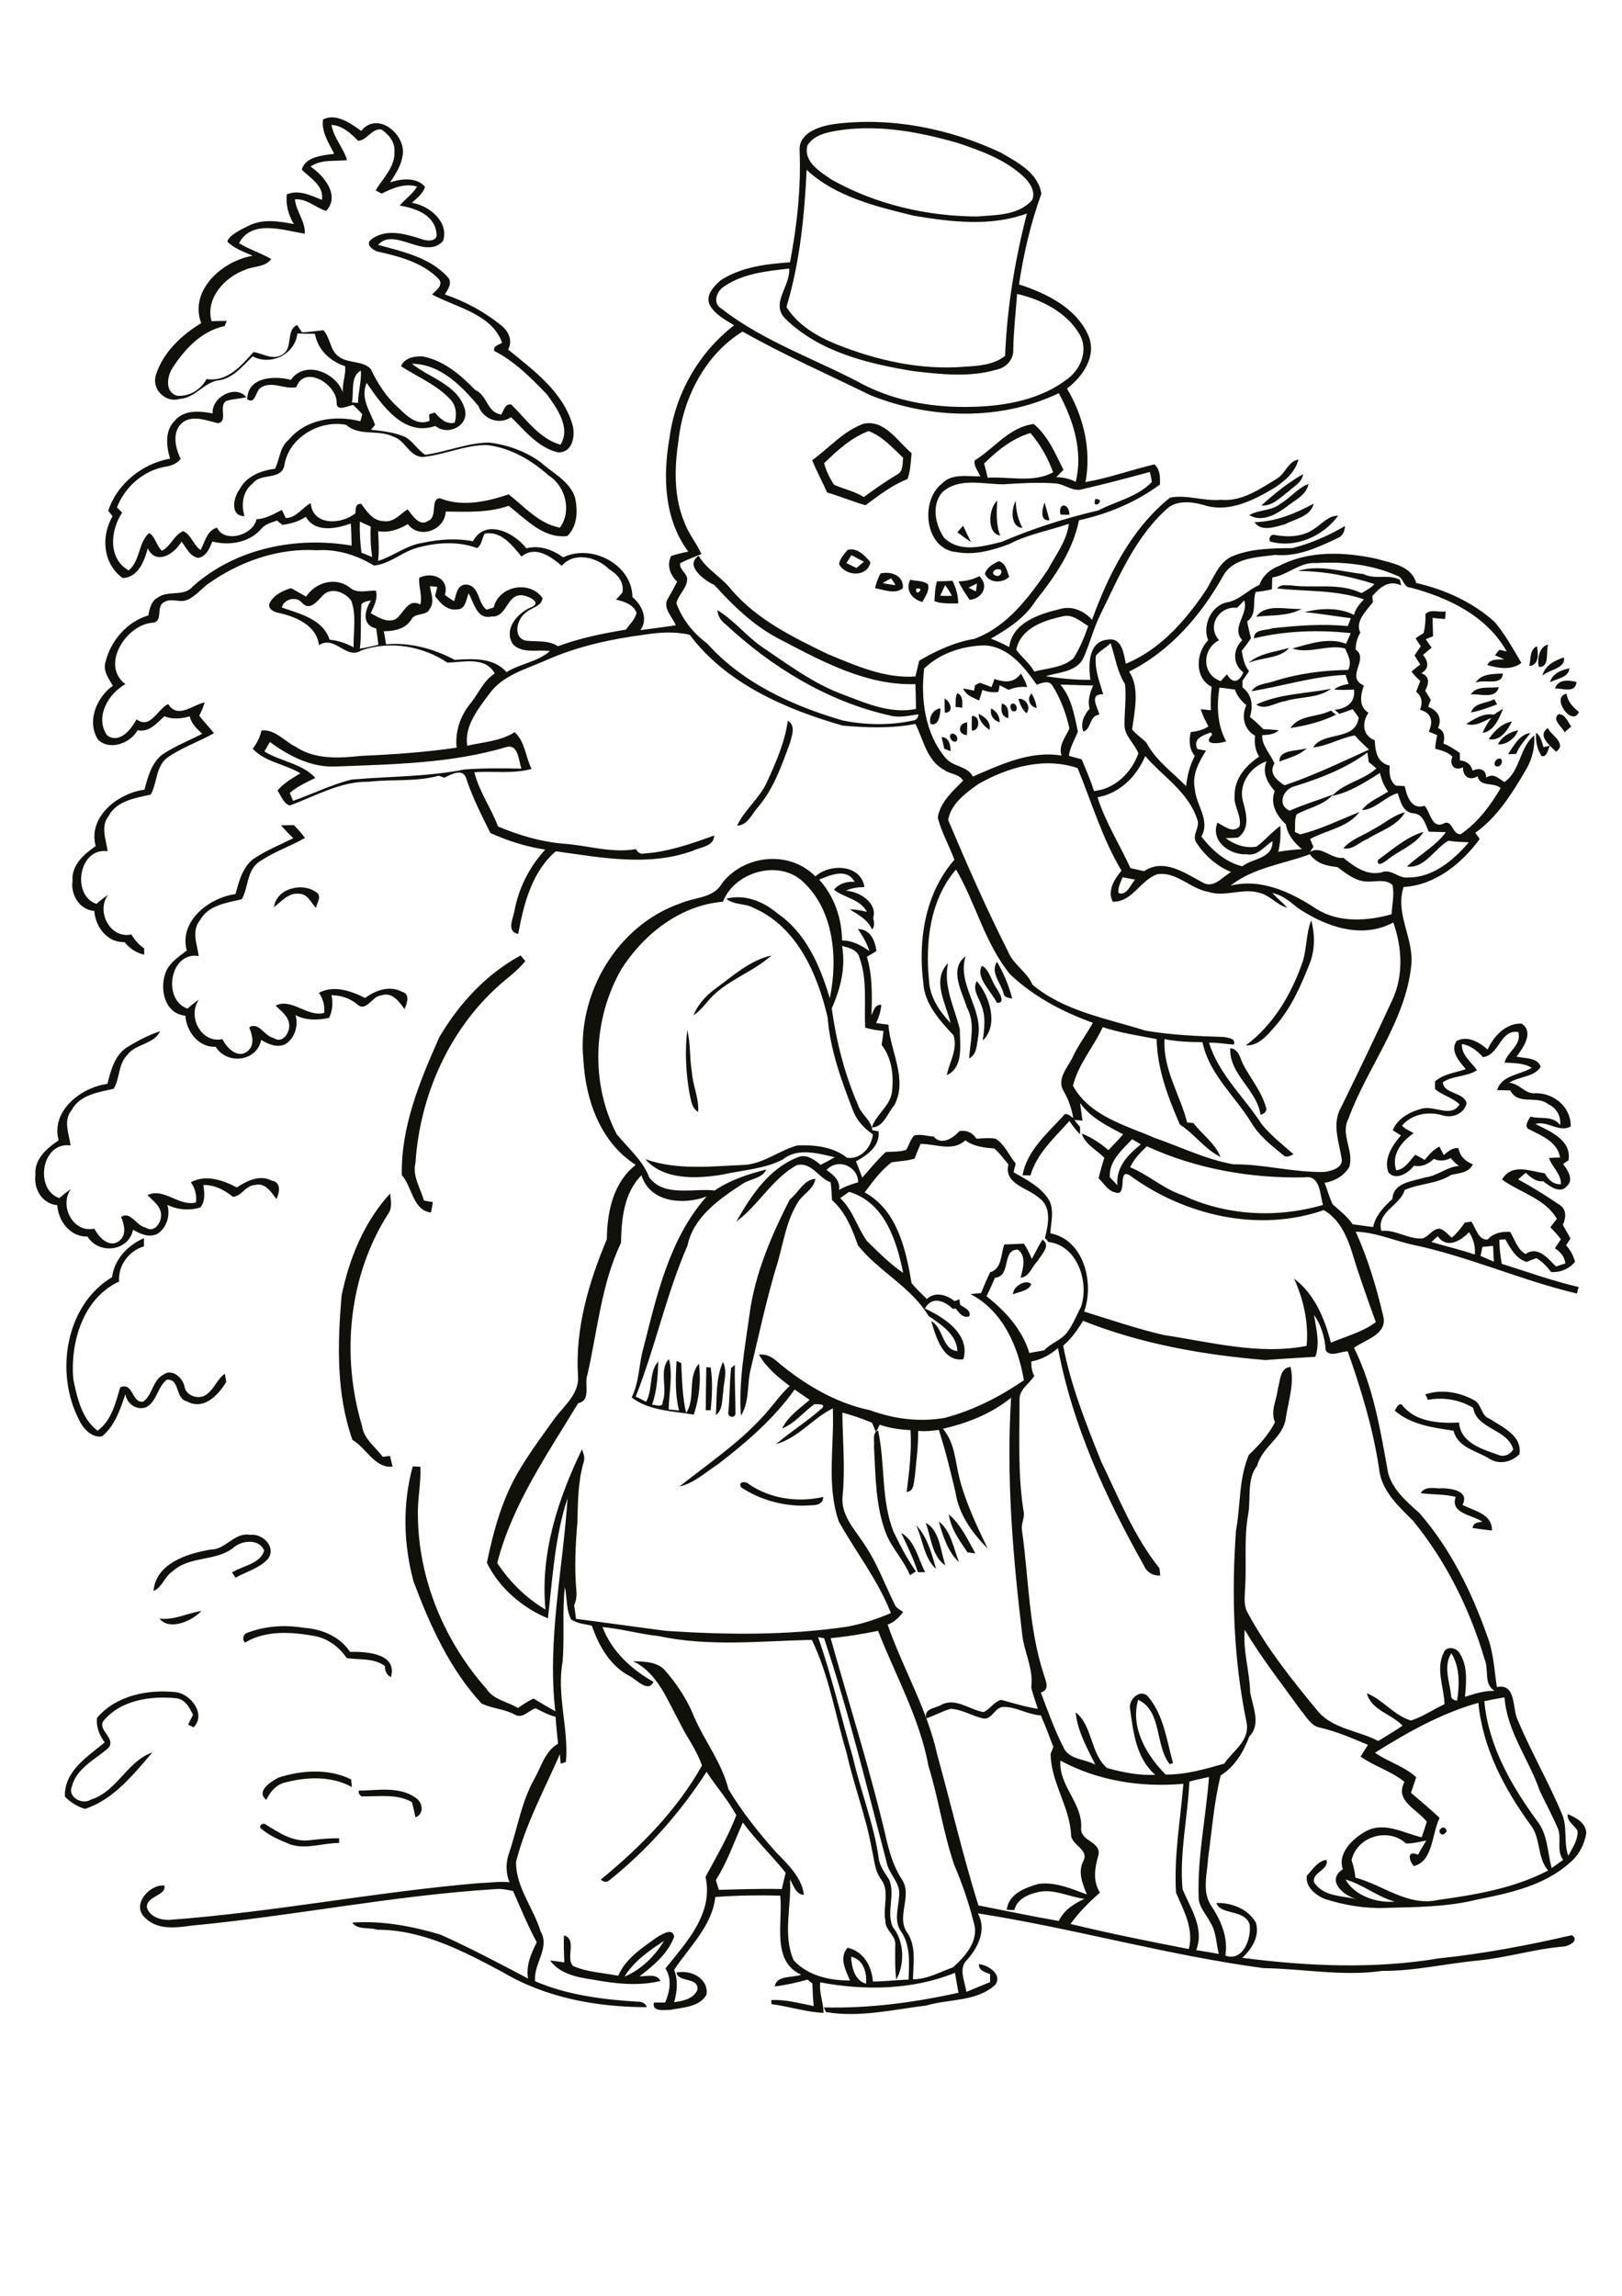 <?xml version="1.0" encoding="utf-8"?>
<!-- Generator: Adobe Illustrator 21.0.2, SVG Export Plug-In . SVG Version: 6.00 Build 0)  -->
<svg version="1.2" baseProfile="tiny" id="Layer_1" xmlns="http://www.w3.org/2000/svg" xmlns:xlink="http://www.w3.org/1999/xlink"
	 x="0px" y="0px" viewBox="0 0 595 842" overflow="scroll" xml:space="preserve">
<path fill="#12100B" d="M229.1,724.9c6.1-2.5,11.1-7.5,14.5-13.1C238.1,715.4,232.5,719.3,229.1,724.9 M241.1,710.4
	c1.8-1,5.7-3.6,6.2-0.1c-2.3,6.2-7.6,10.6-12.7,14.5c2.6,0.1,6.2-1.2,7.7,1.7c-8.2,2-16.7,1-24.9-0.5c-5.6-0.8-12.1-2.1-15.6-7
	c1.7,0.2,3.5,0.4,5.2,0.7c-0.1-3.3-0.3-6.6-0.1-9.9c4.9,1.4,0.5,8.3,3.3,11.2c5.2,2.3,11,2.5,16.6,3.6
	C229.5,718.2,235.7,714.3,241.1,710.4 M528.5,670.7c1.1-1.4,3.1,0.6,1.6,1.6C529,673.7,527.2,671.8,528.5,670.7 M95.4,670.3
	c-0.1-1.2,1.3-1.9,2.2-1.1c4.8,3,10,6.4,15.9,5.7c3.6-0.4,7.2-0.8,10.9-0.7c0,0.4,0,1.3,0,1.7c-5.9,0-11.9,2.4-17.7,0.6
	C102.7,674.9,98.6,673.2,95.4,670.3 M133.3,658.8c-1.1,0.6-2.9-2.6-0.8-2.1c6.7-0.2,14.3-1.5,20.1,2.7c2.5,1.7,3.1,5.9-0.2,7.1
	c-0.4-1.9-0.8-3.8-1.3-5.6C145.6,657.8,139.3,658.9,133.3,658.8 M102.2,651.9c8.5-2.7,18.4-3.4,26.6,0.7c0.1,0.7,0.2,2.1,0.3,2.8
	c-7.4-4.1-16.4-3.8-24.4-1.7c-3.3,0.7-5.6,3.4-7,6.4C93.7,656.9,99.4,653.4,102.2,651.9 M35.6,630c7.1-8.3,18.7-10.5,29-9.4
	c5.5,0.7,11.1,8.2,6.4,12.9c-0.5-0.3-1.5-0.8-2-1c0.6-1.2,1.2-2.4,1.8-3.6c-1.3-2.7-2.9-5.8-6.3-6.1c-9.4-0.9-20.3,0.7-26.6,8.4
	c-2.1,3.5,4.9,6.4,1.8,9.9c-4.7,4.2-11.6,7.3-13.3,14c-1.8,3.9,3.8,7,6.9,4.9c9.6-2.9,13.4-14.2,22.6-17.3
	c-7,8.1-14.1,17.2-24.7,20.7c-2.8-0.8-5.3-2.4-7.4-4.5c-0.3-9.4,8.3-14.6,14.6-19.9C36.4,636.3,35.2,633.2,35.6,630 M90.5,598.9
	c6.7-2.6,14-3.1,21-1.9c6.5,0.4,13.2,3.2,16.9,8.8c5.9-0.1,17.5,0.5,15,9.3c-1.6-0.9-2.3-2.4-2.2-4.1c-4.1-3-9.3-2.2-14-2.9
	c-2.8-4.1-6.9-7.2-11.8-8.1c-8.4-1.5-17.9-2.2-25.5,2.4C88.7,601.3,89.2,599.4,90.5,598.9 M58.5,593.6c5.4,0.7,10.2-2,15.4-2.8
	C70.5,594.5,62.1,598.2,58.5,593.6 M330.6,562.2c5.1,2.8,6.2,9.6,8.8,14.4c-0.7,0-2,0-2.7,0C335.1,571.6,332.8,566.9,330.6,562.2
	 M77.3,568.3c5.6,0,8.7-6.5,14.5-5.4c4.4-0.6,9.6,4.3,6.6,8.7c-3.1,3.5-8,4.8-12,7c-0.3-0.5-0.9-1.4-1.3-1.9
	c3.9-2.5,10.3-3.1,11.8-8c-1.8-4.6-8.5-3.8-11.5-0.9c-6.5,4.9-16,2.8-22.1,8.5c-2.9,1.8-3.8,5.9-7,7.2
	C57.2,573.3,68.8,569.7,77.3,568.3 M336.1,559.4c4.1,4.2,5.7,10.5,7.3,16C339,571.6,338.5,564.6,336.1,559.4 M339.6,558.5
	c5.1,2.7,5.4,10.3,7.2,15.6C341.9,570.9,341.5,563.7,339.6,558.5 M344.4,558c4.5,3.5,5.4,9.9,7.4,14.9
	C347.8,569.3,345.8,563.2,344.4,558 M348.1,555.4c4.4,3.8,6.9,9.3,9.7,14.3c-0.7-0.1-2.2-0.3-2.9-0.4
	C352,565,348.7,560.6,348.1,555.4 M521.2,547.6c1.6-2.9,5.4-1.5,8-1.8c3.5,0.1,9.9,1.1,7.3,6.1c4.4,2.3,10.9,3.3,10.8,9.4
	c-2.4-0.2-4.7-0.6-7.1-0.9c0.2-2,2-2.1,3.6-2.3c-3.5-2.5-12-3-9.8-9.1C530,547.9,525.5,548.2,521.2,547.6 M271.9,545.5
	c-1.4-2.2,1.7-2.4,2.8-1.2c7.9,5.4,18,6.8,27.3,4.7c-0.1,3.7-4.4,2.9-7,3.2C287,552.3,278.7,550,271.9,545.5 M320.6,530.4
	c0.3-1.9-0.8-4.8,1.5-5.8c2.7,12.3,1,25.4,5.7,37.2c2.4,5,5,10,8.2,14.5c-0.5,0.3-1.6,1-2.2,1.4c-2.2-5.4-6.5-9.7-8.7-15.1
	C321.1,552.4,321.2,541.2,320.6,530.4 M522.8,511.4c5.9-2,12.5-0.9,17.9,2.1c2.9,1.4,2.5,5.7,5.7,6.8c4.7,3.1,12,6.1,11,13
	c-2.9,2.9-7.4,4-11,1.7c-4.8-3-11.6-4-13.2-10.3c-7.5-1.1-15.7-2.2-21.6-7.4c0.7-0.8,1.3-2.9,2.7-2.1c4.7,6.3,13.7,6.9,20.9,6.5
	c0.7,7.7,8.7,9.8,14.8,12c1.9,0.7,4.2-0.4,5.1-2.2c-2.2-7.5-13.4-7.3-14.7-15.2c-5-3-11-4-16.7-2.9
	C523.7,512.8,523.1,511.9,522.8,511.4 M259.1,501.4c0.4,0,1.2,0.1,1.6,0.1c0.8,5.2,0.5,10.5,0,15.7c-0.5,0-1.4,0-1.8,0
	C258.9,512,259,506.7,259.1,501.4 M268.2,501.7c0.3-0.3,1-0.8,1.4-1.1c-0.2,6,0.2,12,0.2,18c-0.5,1.8-3.1,1-2.6-0.8
	C267.7,512.4,267.6,507,268.2,501.7 M262.6,519c0.4-6.5-0.1-13.5,2.6-19.5c1.8,3.5,0.2,7.4,0.1,11C264.8,513.5,265.2,517,262.6,519
	 M371.6,474.7c-0.1-2.9,4.7-5.7,6.7-3.8C377.6,473.4,373.8,473.7,371.6,474.7 M41.1,468.4c0.8-6.5,5.8-11.8,11.7-14.3
	c0,0.7,0,2.2,0,3c-5.5,1.6-9.6,7.1-9.1,12.9c-13.3,6.1-18,22.4-16.8,35.9c1.4,6.7,3.1,14.5,8.9,18.8c5.1-3.7,6.6-10.2,8.3-15.9
	c4.9-2.1,4.2,6.1,8.5,5.2c3.4-2.5,3.4-7.9,7.4-9.9c3.1-2.3,7.1,1.2,7.7,4.5c0.6,3.5,5.7,5,8.3,2.6c2.7-2,3.7-5.5,6.5-7.4
	c0.1,0.8,0.4,2.3,0.5,3c-2.9,4.9-8.4,10.6-14.5,7.1c-4.3-0.9-2.4-8.3-7.3-7.9c-3.5,2.7-3.6,8-7.6,10.1c-3.5,1.3-7.1-1.3-7.6-4.8
	c-1.9,5.6-3.9,11.7-8.6,15.5c-3.7,0.6-7-2.9-8.4-6.1C20.1,503.7,23.9,478.7,41.1,468.4 M125.3,475.2c2.8-13.7,8.3-27.1,17.8-37.5
	c0.3,2.6,0.9,5.4-0.8,7.6c-14.5,22.8-17.2,52-9.5,77.6c0.6,4.8,4.9,7.7,7.6,11.4c0.7-0.1,2-0.3,2.7-0.3c0.3,1.3,0.6,2.6,0.9,3.9
	c-6.6,0.6-9.5-6.8-14.7-9.8C123.3,511.2,123.8,492.8,125.3,475.2 M289.7,439.9c3.2-2.4,5-7.2,9.4-7.6c-0.5,3.9-4.7,5.6-6.5,8.8
	c-4.6,7.4-5.4,16.3-8.1,24.4c-3.5,11.9-6.1,24-9,36.1c-1.6,5.8-0.4,12.4-3.7,17.6c-0.9-12.3,1.4-24.6,3.1-36.8
	C276.8,467.4,282.9,453.3,289.7,439.9 M451.3,384.4c3.4,0.4,3.6,4.1,5,6.5c2.7,4.9,6.4,9.4,8,14.9c0.8,1.5-0.5,2.8-1.9,3
	C461,399.5,450.8,394,451.3,384.4 M252.1,377.8c1.3,5,0.8,10.2,1.7,15.3c0.3,5,2.7,9.7,2.3,14.7c-2.4-1.4-2.6-4.4-3.2-6.9
	C251.6,393.3,251.2,385.5,252.1,377.8 M46.1,384.4c4-2.5,8.1-4.7,12.6-6.2c-2.1,4.8-8.9,4.5-12,8.7c-3.4,3.4-2.7,8.7-5,12.4
	c-5.6,1.3-12.4,2.2-15.4,7.8c-3.2,3.8-1,8.7-0.4,13c-10.7-1.6-13.4,16.2-4.1,19.3c1.3-1.2,2.7-2.3,4.2-3.3
	c-4.4,6.1,0.8,16.2,8.6,14.5c1.6,3.1,5.4,7.2,9,4.6c3-2.2,2-6.1,0.8-8.9c3.5-2.3,5.6,3.3,9,3.9c3.2,2.2,5.9-1.9,5.7-4.8
	c-0.2-3.2-3-5-5-7.1c6-2.9,11.5,4.3,17.8,2.7c0.3-2.6-0.3-5.2-1.9-7.4c5.4-3,11.8-0.8,16.9,1.9c3.7-2.5,8.4-4.8,12.8-2.5
	c3.5,0.5,2.9,4.4,1.7,6.7c-2-2.5-4-6.1-7.9-5.1c-3.4,0.1-5,4.3-8.1,4.3c-3.1-2.5-6.7-4.4-10.8-4.3c0.4,2.7,0.8,5.9-1.1,8.2
	c-4,1.3-8.3,0.9-12.1-0.9c1.1,3.8-0.2,8.3-3.5,10.5c-3,1.7-6.4,0.2-9.1-1.4c-1.6,8-12.6,9.2-16.7,2.5c-6.3,0.2-10.7-5.6-11.1-11.5
	c-5.5-0.5-8.7-5.9-8-11.1c-0.5-5.8,4.2-9.8,8.5-12.7c-2.9-10.8,8.2-19.4,17.9-20.7C40.6,392.8,41.9,387.5,46.1,384.4 M358.3,359.8
	c4.8,5.5,8.1,16.3,2.2,21.8c0.6-4.3,1.2-8.8-0.5-12.9C359.1,365.9,356.6,362.9,358.3,359.8 M360.2,354.2c2.6,1.1,3.5,5.7,5.4,8.3
	c0.9,1.5,3.5,5.5,0.1,5.3C363.8,363.7,357.7,358.5,360.2,354.2 M365.7,352.7c2.5,4.2,4.4,8.8,5.6,13.5c-1.3-0.3-3-0.3-3.2-2
	C367.1,360.4,363.2,356.7,365.7,352.7 M354.7,369.5c-1.8-5.8-6.7-14.1-0.5-18.8c-3.2,10.4,6.5,19.2,4.6,29.6
	c-0.5,2.8-0.4,6.4-3.3,7.9C355.9,381.9,357.9,375.4,354.7,369.5 M262.7,362.4c6.3-4.6,12.4-10.2,20.3-12c-6.9,6.3-16.7,9.1-23,16.4
	c-1.7,2.1-3.4,4-5.6,5.6C256,368.3,259.1,365,262.7,362.4 M161.2,380.3c7.2-12.2,17.2-23.1,29.8-29.9c0.4,0.5,1.2,1.5,1.7,2.1
	c-2.9,3.6-6.7,6.2-10.1,9.3c-18.2,16.5-28.6,40.4-30.2,64.7c-1.2,4.9,1.9,9.3,3.1,13.8c1.1,0.2,2.2,0.4,3.3,0.6
	c-0.2,1.3-0.5,2.5-0.7,3.8c-6.8-0.9-6.8-9.4-10.7-13.7C147,413.3,154.1,396.2,161.2,380.3 M477.9,352.6c1.5-4.9,1.2-10.3,3.1-15.1
	c1.4,5.2,1.4,10.7-0.5,15.7c-3.2,8.1-6.7,16.2-12.5,22.9c-2.9,3.3-6.1,7.5-11,7.3C467.2,375.8,473.8,364.5,477.9,352.6 M472.5,334.4
	C472.9,334.9,472.9,334.9,472.5,334.4 M100.5,332.7c0.9-7.1,11-9.4,16-5.1c1.4,1.6-0.3,3.6-0.6,5.4c-1.8-1.9-3-5.1-6-5.2
	C105.9,327.2,103.3,330.6,100.5,332.7 M505.5,315.4c5.2-3.8,10.6-8.6,16.7-10.3c-3.2,5-9.2,6.8-13.6,10.5
	C507.6,316.4,504.9,318,505.5,315.4 M103.1,302.7c1.6,0,3.2-0.1,4.7-0.1c1.5,1.5,2.8,3,4.1,4.7c-5.6,3.2-12,5.3-17.3,9.1
	c-4.1,3.3-3.5,9.2-5.9,13.4c-5.6,1.3-12.4,2.2-15.4,7.8c-3.1,3.8-1,8.7-0.4,13c-10.7-1.7-13.4,16.2-4.1,19.3
	c1.3-1.2,2.7-2.3,4.2-3.3c-4.4,6.1,0.8,16.2,8.6,14.5c1.5,3.1,5.4,7.2,9,4.6c3-2.2,2-6.1,0.8-8.9c3.5-2.3,5.6,3.3,9,3.9
	c3.2,2.2,5.9-1.9,5.7-4.8c-0.2-3.2-3-5.1-5-7.1c6-2.9,11.5,4.3,17.8,2.7c0.3-2.7-0.4-5.2-1.9-7.4c5.4-2.9,11.8-0.7,16.9,1.9
	c3.9-2.8,8.9-4.7,13.5-2.3c3.2,0.8,1.9,4.3,1,6.4c-2-2.8-4.6-6.5-8.7-5c-3.3,0.3-5.4,6.3-8.7,3.2c-2.6-2.2-6-3.3-9.4-3.3
	c0.6,2.8,0.4,5.7-0.9,8.3c-4.1,0.9-8.5,1-12.3-1c1.1,3.8-0.2,8.3-3.5,10.5c-3,1.7-6.4,0.2-9.1-1.4c-1.6,8-12.6,9.2-16.7,2.5
	c-6.3,0.3-10.7-5.6-11.1-11.4c-7.8-0.7-9.7-10.3-7-16.4c1.5-3.3,4.7-5.3,7.5-7.5c-2.9-10.8,8.2-19.4,17.9-20.7
	c1.2-4.5,2.5-9.6,6.3-12.7c4.6-3.2,9.9-5.3,14.9-7.8C106,305.9,104.5,304.3,103.1,302.7 M503.6,304.2c4-2,7.4-5.2,11.8-6.3
	c-2.9,5.1-9.1,6.8-13.8,9.8c-2.9,1.1-5.5,4.2-8.8,3.4C495.7,307.7,500,306.5,503.6,304.2 M549.5,278.3c2.4-0.8,1.5,3.2-0.4,2.8
	C547.5,280.8,548.4,278.7,549.5,278.3 M469.4,279.3c-0.5-4.5,6.8-3.8,10-4.9C476.6,277.1,472.8,277.9,469.4,279.3 M345.4,270.3
	c2.8,0.1,3.3,3,3.3,5.2c-0.6-0.2-1.7-0.7-2.3-0.9C346.1,273.2,345.7,271.7,345.4,270.3 M563.5,268.7c1.7,1.3,2.1,3.4,2.7,5.3
	c0.6-0.1,1.8-0.4,2.4-0.5c-0.9,1.3-0.9,4.2-3.1,3.8C563.9,274.8,563.2,271.8,563.5,268.7 M553.2,276.6c2.1-3.1,4.1-7.2,8.2-7.8
	c-1.8,2.5-4.1,4.7-5.2,7.7C555.4,276.5,553.9,276.6,553.2,276.6 M348.7,269.3c1.3-1,3.2,1.2,2.2,2.5
	C349.6,272.7,347.9,270.5,348.7,269.3 M549.5,273c1.4-2.9,4.3-4.5,7.4-5.2C555.9,270.7,552.7,273.2,549.5,273 M570.8,275.7
	c-2.1-2.2-7.1-5.9-3-8.7C569.1,269.8,575,272.7,570.8,275.7 M354.7,269.6c-3.6-0.3-3.3-4.3,0.1-4.7
	C354.8,266.5,354.8,268,354.7,269.6 M546.1,271.1c2-3,4.8-5.8,8.5-6.5C553,268,550.3,271.9,546.1,271.1 M289,264.3
	c3.1,1.8,1.4,5.8,0.7,8.4c-3,8.2-6,16.8-11.8,23.5c-2.2,2.5-3.7,6.5-7.5,6.6c2.7-5.8,8.2-10,10.9-15.9
	C284.6,279.7,287.9,272.3,289,264.3 M356.5,262.6c3.2-0.4,3.1,5.7,0,5.3C356.4,266.1,356.5,264.3,356.5,262.6 M571.8,261.9
	c2.4,0,3.3,2.9,4.6,4.5c-0.8,0.7-1.7,1.5-2.5,2.2C573.2,266.6,569,263.9,571.8,261.9 M359,261.8c2.3,1.1,4.6,3,4,5.9
	C361,266.3,359.1,264.4,359,261.8 M473.4,267c3.1-4.9,10-3.9,14.8-6.4c0.6,0.5,1.2,1,1.9,1.5C484.9,264.7,479.1,266.1,473.4,267
	 M548,262.1c1.1-0.8,2.3-1.5,3.4-2.2c-1.5,3.5-3.2,8.2-7.5,8.9c0.7-2,1.9-3.7,3.1-5.5c-2.9,1.3-5.9,3.3-9.1,2.2
	C540.9,263.6,544.3,261.4,548,262.1 M363.6,259.8c1.9,1,3.2,2.9,3.1,5.1C364.4,264.2,363,262.2,363.6,259.8 M341.4,265.5
	c-0.9-2.4,1-5.5,3.6-5.7C345,261.9,344.3,266.6,341.4,265.5 M371,258.2c1.4-0.9,2.6,1.5,1.6,2.5C371.2,261.6,370,259.2,371,258.2
	 M367.5,258c2.6,0.7,2.4,3.2,2.4,5.4C367.1,262.7,367.2,260.3,367.5,258 M539.6,261.3c1.2-3.7,5.7-3.2,8.5-4.9
	c0.3,0.5,0.8,1.4,1.1,1.9C546.1,259.5,542.9,260.7,539.6,261.3 M373.6,256.3c2.7-0.3,4.8,3.1,2.9,5.3
	C375,260.1,374.1,258.3,373.6,256.3 M346.5,256.2c2.2,1,3.6,5.2,0.1,5.2C346.5,259.7,346.5,258,346.5,256.2 M579.2,261.1
	c-2.4,5.8-10.6-5.5-4.5-6.7C575,257.3,577,259.3,579.2,261.1 M378.4,254.3c1,1.7,1.7,3.5,1.9,5.4
	C377.8,259.2,376.5,256.3,378.4,254.3 M350.5,259.3c0.2-1.7-0.2-3.6,0.7-5.1c2.2,1,1.8,3.4,1.8,5.4
	C352.4,259.4,351.1,259.3,350.5,259.3 M460.8,258.4c8.5-4,18.3-4,27.5-5.8c-4.8,3.6-11.5,2.8-17.1,4.6
	C467.8,257.7,464.1,260.6,460.8,258.4 M539.5,254.7c2.2-3.4,6.8-2.2,10.3-2.7C548.7,256.6,542.9,254.3,539.5,254.7 M570.4,252.5
	c1.2-3.5,5-3.1,7.9-2.4C578,254.4,573.2,252.4,570.4,252.5 M541.3,250.4c2-3.4,6.5-3.2,10-3.4C551,251.8,544.4,248.9,541.3,250.4
	 M364.8,249c3.8,1.3,7.1,1.6,9.7-2c1,1.6,1.8,3.3,2.3,5c-2.3-0.3-4.6,0.1-6.8,1c-1.1-0.6-2.2-1.1-3.3-1.7c-0.1,0.6-0.3,1.9-0.5,2.5
	c-2,0.2-4,0-5.8-0.8c-0.4,1.3-0.8,2.6-1.2,3.9c-2.2-1-4.9-1.9-5.9-4.4c1.3,0.2,2.7,0.5,4,0.8c0.1-0.5,0.3-1.4,0.3-1.9
	c0.5-0.3,1.4-0.8,1.8-1c1.4,0.5,2.9,1,4.3,1.6C364.1,250.9,364.5,250,364.8,249 M568.6,250.2c0.8-3.2,4.2-4.5,7.1-5.1
	C575.4,248.6,571.2,248.8,568.6,250.2 M565.8,247.8c0.9-3.8,4.6-5.6,7.9-6.7C574.4,245.2,568.3,245.5,565.8,247.8 M561,244.3
	c0.6-2.5,0-6,2.8-7.3C564.3,239.7,564.7,243.8,561,244.3 M458,243.1c4.1-3.6,9.9-4,14.9-5.5C469.8,241.5,462.7,241.1,458,243.1
	 M564.5,244.6c-0.7-2.6,0.1-7.6,3.4-8.2C567,239,568.6,244.8,564.5,244.6 M460.8,226.2c3.6-5.1,11.3-2.5,16.7-2.9
	C472.4,226.1,466.3,225.5,460.8,226.2 M346.7,214.6c-0.6,1.3-1.2,2.6-1.8,3.9c1.4,0,2.9,0.1,4.3,0
	C348.5,217.2,347.7,215.9,346.7,214.6 M343.7,213.2c1.9,0,3.8-0.1,5.7-0.2c1.3,2.6,2.1,5.4,2.1,8.3c-2.9,0-5.9,0.2-8.7-0.8
	C342.9,218.1,343,215.6,343.7,213.2 M336.1,215.9C335.6,219.4,339.8,215.1,336.1,215.9 M333.9,212.6c2.1,0.6,4.7,0.2,6.5,1.7
	c0.7,2.4-1.1,4.4-2,6.5C334.6,219.8,332,216.5,333.9,212.6 M355.3,215.5c0.9,0.5,1.8,1,2.7,1.4c0.1-0.7,0.3-2.2,0.4-2.9
	C357.4,214.5,356.3,215,355.3,215.5 M351.6,213.2c2.7,0,5.3-0.7,7.7-1.9c3.6,3.6,1.1,8.2-3.6,8.7
	C354.2,217.8,352.7,215.6,351.6,213.2 M323.8,213.8c1.5,0.4,3.1,0.6,4.7,0.8c-0.5-0.9-1.1-1.7-1.6-2.5
	C325.8,212.7,324.8,213.2,323.8,213.8 M323,210.3c3.9-0.9,8.6,0.8,8.2,5.4c-2.8,2.4-6.9,0.6-10.2,0C321.4,213.8,322.1,212,323,210.3
	 M365.9,208.8c-1.2-0.1-2.5,1.7-0.8,2.2C367.1,212.2,368.6,208.4,365.9,208.8 M361.3,210.5c0.6-2.4,3-3.7,5.1-4.7
	c2.6,0.8,3,3.6,3.8,5.8C367.7,213.9,362.9,214,361.3,210.5 M310.5,206.5c1.2,0.6,2.4,1.2,3.7,1.8c0.9-0.8,1.8-1.5,2.7-2.3
	c-1.5-0.8-3.1-1.6-4.6-2.4C311.7,204.6,311.1,205.6,310.5,206.5 M310.9,201.7c3.3-1.1,6.5,2.1,8.4,4.5c-1.1,5.6-9.2,5.2-11.5,0.7
	C308.1,204.8,309.7,203.2,310.9,201.7 M351.2,195.2c0.7-0.8,1.4-1.6,2.1-2.4c0.9,2,1.9,4,2.9,6C354.5,197.7,352.8,196.4,351.2,195.2
	 M482,194c2.9-1.8,5.2-4.9,8.9-4.9c-5.5,7.6-15.7,12.1-25,9.5c-0.7-1.2,0.3-2.8,1.7-2.4C472.5,197.1,477.9,196.9,482,194
	 M460.2,191.5c7.8-0.2,14.9-3.1,21.7-6.8c-1.1,4.8-6.9,5.6-10.6,7.6C467.8,193.2,462.6,195.2,460.2,191.5 M389,188.7
	c-0.9-4.7,3.3-4.2,3.3,0.1C391.5,188.8,389.8,188.8,389,188.7 M385,190.8c-3.7,0.4-2.7-4.3-1.8-6.5
	C383.8,186.5,384.4,188.7,385,190.8 M375.1,193.6c-4.5-0.2-4.2-7-2.5-9.9C372.7,187.2,373.4,190.6,375.1,193.6 M366.9,196.4
	c-5-0.7-4.3-10-1.1-12.8C365.6,187.9,365.3,192.3,366.9,196.4 M401.8,183C406.3,183,400.3,187.6,401.8,183 M469.9,184.6
	c3.6-2.1,6.2-5.7,10.1-7.1c-0.8,4.2-5.1,5.9-8.1,8.4c-3.8,2.8-9.1,5.8-13.6,3C462,186.8,466.7,187.4,469.9,184.6 M462.7,185.4
	c4.6-4.2,9.8-8.4,15.3-11.5c-0.3,3-3.3,4.4-5.3,6.3C469.7,182.4,466.8,185.7,462.7,185.4 M302.3,169.9c0.8,2.8,2,5.5,3.7,7.9
	c3.6,1.6,7.6,2.4,10.9,4.5c4-3,8.1-5.8,12.4-8.4c2.1-1.2,1.7-4,2-6c-3.8-3.6-7.7-8-12.7-9.8C312.3,160.5,307.1,165.2,302.3,169.9
	 M297.9,168.8c6.3-4.5,11.4-10.7,18.9-13.4c7.7-1.6,12.4,6.4,17.6,10.8c-0.3,3.2-0.4,6.5-1.5,9.5c-5.7,2.2-10.5,6-15.4,9.6
	c-4.8-1.4-9.4-3.3-14.1-4.7C301.6,176.6,299.6,172.8,297.9,168.8 M312.2,717.6c0.2,3.8,1.3,8.8,5.5,9.9
	C318,723.3,316.8,718.7,312.2,717.6 M493.6,689.3c3.2,5.9,11.4,8.7,18,8.1C505.2,695.6,499.9,691.1,493.6,689.3 M262.6,689.5
	c0.4,1.2,0.7,2.4,1.1,3.6c7.7-0.2,15.4-0.5,23.1-0.3c0.5-2,0.9-4,1.4-6c-5.1-6.3-10.9-11.9-15.7-18.4
	C269.3,675.5,266.8,682.9,262.6,689.5 M436.3,653.4c-0.6,13.2-3.7,26.3-2.5,39.5c3,7.1,8.1,14.3,5,22.3c2.8,0.4,5.5,0.9,8.3,1.4
	c-1-3.9-0.9-8.1-3.1-11.5c-1.5-3.1-4.3-5.7-4.3-9.3c-0.5-14.8,2.7-29.4,3.8-44.1C441,652.3,438.6,652.7,436.3,653.4 M389,645.7
	c-0.7,9.3,8.3,15.7,7.6,24.9c-0.2,4.8,7.6,4.8,6.3,9.9c-1.3,4.5-2.1,9.4,0.6,13.6c-4,3.5-7.7,7.2-10.8,11.5
	c14.4,3.5,28.9,6.4,43.4,9.2c1.9-7.5-1.9-14.1-4.7-20.7c-0.8-13.3,1.6-26.6,2.7-39.9C418.6,655.6,402.7,653.1,389,645.7
	 M504.4,642.8c4.8,3.4,10.7,4.9,15.1,9c-0.6,1.9-1.3,3.8-1.9,5.7c3.5,3,7.1,6,10.5,9.2c-2.9,5.7-2.3,15.9-9.5,17.7
	c-1.9-2.4-2.5-5.9,1.6-4.2c0.9-1.8,2-3.5,3-5.2c-2.4,0.5-4.9,1.1-7.4,1.1c-6.5-6-18-2.7-20,6.1c0.7,2.1,1.2,4.2,1.4,6.4
	c10.1,2.7,19.3,10.7,30.3,8.2c13.8-1.9,28-4.3,40.4-10.8c-4.1-4.7-2.6-11.9-6.5-16.8c-9.6-13.2-17.5-28.1-19.1-44.7
	C528.8,628.3,516.3,635.3,504.4,642.8 M544.5,623.9c1.5,16.3,9.8,30.8,19.2,43.7c4.1,5,3.9,11.6,5.5,17.5c1.4-1,2.8-2,4.2-3
	c-2.7-3.7-0.2-8.3-2.2-12.1c-1.9-4.5-4.3-8.8-6.4-13.3c-4-11.6-12-21.7-12.9-34.2C549.4,622.9,547,623.4,544.5,623.9 M532.3,621.6
	c-0.1,1.4,1,2,2.2,2.1c0.9-5.8,1.1-12.2-2.1-17.4C529.4,611,531.7,616.6,532.3,621.6 M304.7,600.8c7,24.9,14.9,49.6,20.7,74.8
	c1.2,4.8,2.7,9.5,5.4,13.6c4.1,6-2.2,13.7,2,19.6c3.4,5,2.2,11.4,2.1,17.1c5.3,0,9.9-2.7,14.7-4.4c4.5-4,9.7-9.9,7.6-16.4
	c-1.8-7.2-4.2-14.2-7.1-21c-4.1-11.9-5.8-24.4-9.5-36.4c-3.2-17.5-12.1-33.2-18.5-49.6C316.4,599.3,310.6,600.2,304.7,600.8
	 M345.9,524c4.4,5.1,4.5,12.1,6.1,18.3c2.3,8.9,6.3,17.3,10.3,25.6c-5.6-5.6-10.6-12.5-11.8-20.6c-1.8-7.7-3.7-15.4-6.1-22.9
	c-2.5,0.4-5.1,0.6-7.6,0.4c0.1,5.6-0.7,11.1-1.2,16.7c-0.5,2.2-0.1,5.3-3,5.7c0.9-7.5,1.9-15.1,1.4-22.7c-3.8-0.2-7.6-0.7-11.3-2
	c-0.3,0.7-1,2-1.4,2.7c-0.5-1.1-0.9-2.3-1.4-3.4c-3.6-1.5-7.2-2.8-10.9-3.7c0.1,10.1,1.1,20.2,0.1,30.4c-0.8,6.9,4.1,12,7.6,17.3
	c4.9,7,7.8,15.2,11.6,22.8c0.6,1.3,2,1.8,3,2.6c-1.5,2-3.3,3.8-5.7,4.6c5.6,16.1,14.5,30.9,18.2,47.7c5.1,18.4,9.4,37,15.1,55.3
	c9.8,1.9,19.6,4,29.5,5.7c1.9-4,5.5-6.3,9.4-8.1c-5.5-0.7-10.8-3.6-16.5-2.6c-3.8,0.8-8.2,2.5-9.2,6.7c-1,0-1.9,0-2.8-0.1
	c0.7-5.9,6.8-8.1,11.7-9.5c6.1-0.8,12.1,1.8,17.7,3.9c-1.6-4-3.4-8.1-1.3-12.3c2.2-4.2-4.1-5.6-4.5-9.4c-0.4-10.5-7.4-19.3-7.5-29.9
	c0.3-0.8,0.7-1.7,1-2.5c-1.5-3.9-2.9-7.8-4.6-11.6c-4.7-0.2-8.8-3.1-13.6-3.1c-3.2,0-4.1,4.4-7.2,4.3c-4.2-0.8-7.9-3.4-12.3-3.6
	c-3.1,0.9-5.9,2.5-8.9,3.5c-1-3.6,3-3.6,5.2-4.8c5.3-3.1,10.5,1.6,15.8,2.5c2.4-1.1,3.9-3.8,6.4-4.5c4.5,1.2,8.9,2.6,13.5,3.3
	c-0.8-2.7-1.9-5.3-2.4-8c0.9-6.8-2.8-13.1-3.4-19.9c-3.4-28.6-5.8-57.4-4-86.2C363.7,518.5,354.9,521.9,345.9,524 M482,482.2
	c0.8,5,2.3,10.4,0.5,15.4c-6.1,0.4-12.2,0.7-18.3,1.2c-22.8-1.9-45.6-5.9-66.9-14.4c-2,3.3-4.3,6.6-7.3,9.1
	c2.8,14.7,8.4,28.6,13.9,42.4c6.5,13.4,12,27.5,21.4,39.2c0.1,0.7,0.3,2,0.3,2.7c-2.6,0.2-5-1.2-6-3.7c-14-24.9-26.2-51.4-31.5-79.7
	c-2.8,2.4-6.1,4.3-9.8,4.9c0,1.8,0.2,3.7,1.1,5.3c-1.8,2.9-5.5,4.9-5.4,8.7c0,13.9-0.7,27.9,1.6,41.7c0.1,2.1-1.1,4.2-0.7,6.3
	c2.5,17.5,2.4,35.5,7.9,52.5c0.7,2.5,2.6,5.9-1,6.9c2.6,6.8,5,13.7,8.3,20.1c2,4.6,7.8,4.2,11.7,6.4c-3-6.1-6.6-12.4-7.2-19.2
	c6.2,4.8,5.4,15.3,11.5,20.4c5.7,1.6,11.7,2.8,17.7,2.5c-7.1-6.1-8.1-15.8-9.3-24.5c-0.4-3.3,4-7.4,6.8-4c5.6,6.7,6.7,16,9,24.2
	l-1.2,0.4c-5.5-6.8-2.7-19.5-11.6-23.6c-2.9,10.2,3.1,20.4,10.1,27.4c7.3,0.1,14.5-2,21.5-4c3.2-4.8,9.4-8.3,8.2-15
	c-4.8-23.1-5.6-46.9-3.9-70.5c1.7-9.2,1-19,4.7-27.7c3.7-3.6,7.3-7.4,9.6-12c-1.8-4.1,0.7-8.4,1.1-12.5c0.9-2.9,0.7-7.4,4.6-7.8
	c1.5,6.1-0.8,12.5-1.7,18.6c-0.8,7.3-8.8,10.7-10.5,17.6c-3.9,4.9-2.3,11.8-3.3,17.7c-1.7,9.2-0.5,18.6-1.2,27.9
	c-0.1,2.8-0.5,5.9,1,8.4c7.1,13.2,16.5,24.9,26,36.4c5.7,6.3,14.7,6.8,21.9,10.6c3-1.9,6-3.6,8.9-5.6c-4-4.3-11.5-5.7-13.1-11.9
	c5.9,2.3,10,8.2,16.2,10c4.3-1.4,8.2-4.1,12.3-6c-0.2-6.2-3.3-12.9-0.3-18.9c0.9-2.5,4.5-1.9,5.7,0c3.2,4.7,2.6,10.8,2.1,16.2
	c3.5-1.1,7.1-2.3,10.9-2.2c-4.2-2.4-2-7.8-3.7-11.6c-5.4-18.3-14.1-35.9-26.2-50.7c-5.4-5.4-11.7-11.1-12.5-19.1
	c-2.2-14.8-6.6-29.1-11.5-43.1c-2.6,0-6.5,2.3-8.1-0.4C486,490.3,484.6,485.9,482,482.2 M543.8,457.3c-0.2,1.1-0.5,2.2-0.7,3.3
	c1.6,0.7,3.2,1.4,4.9,2.1c-0.1-1.9-0.2-3.9-0.3-5.8C546.3,457.1,545,457.2,543.8,457.3 M527.4,453.4c-0.8,0.7-1.6,1.4-2.3,2.1
	c5.3,1.6,10.7,2.8,15.9,4.6c0.3-2.9-0.5-5.7-2.1-8.2C535.7,455.2,530.8,458.1,527.4,453.4 M308.2,439.4c4.7,4.4,6.2,10.7,9.8,15.7
	c4.2,4.1,8.4,8.4,13.3,11.7c-2.4-11.9-6.8-25.8-19.8-29.7C310.4,437.9,309.3,438.6,308.2,439.4 M303.2,429.1
	c2.4,1.7,5.1,3.7,4.6,7.3c2.2-1.3,4.6-2.1,7-2.8C314.7,427.6,307.3,424.6,303.2,429.1 M420.7,420.4c-2.4,2.3-4.8,4.7-6.1,7.7
	c6.8,2.8,12.3,8,19.4,10.3c15.9,7.5,34.5,8.4,51.3,3.5c-1.1-3.8-1-11.1-6.7-10.1C458.8,432.2,438.8,428.7,420.7,420.4 M407.1,431.7
	c0.9,1,1.9,2,2.8,3c-0.6-6.6,3.8-11.2,8.6-15c-1.1-0.6-2.1-1.3-3.2-1.9C411.6,421.7,406.8,425.8,407.1,431.7 M544,387.7
	c-2.1-2.3-4.5-4.3-7.7-4.8c-0.3,4.1,3.5,6.6,5.5,9.6c-3.8,2.5-8.8,1.9-12.5,4.4c0.2,4.4,7.7,3.5,8.7,7.7c-0.9,4-5.4,5.6-9,4.4
	c-5.2-1.5-11.1-0.4-14.7,3.8c1.1,1.3,2.8,1.9,4.3,2.8c-4.4,2.9-8.4,8-6.4,13.6c3.3-0.4,4.9-3.6,7-5.7c1.1,0.6,2.3,1.2,3.4,1.9
	c1.6-1.9,3.2-3.8,5.4-4.9c0.5,1,1.1,2,1.6,3.1c1.6-1.3,3.2-2.8,5.4-2.5c0.5,2.9,2.6,4.9,5.3,5.9c-1.5,3.2-5.1,3.2-8,3.9
	c-5.1,3.3-11.5,3.1-17,5.5c-1.7,5.8-10.4,8-8.6,15c5.3-0.5,9.8,3.1,15,2.8c2.4-0.6,3.7-3.5,6.3-3.6c1.9,0.4,3.1,2.2,4.6,3.3
	c1.8-1.6,3.4-3.5,4.7-5.5c0.6-0.1,1.8-0.3,2.4-0.4c1.7,2.3,2.6,6.9,6,6.6c2.1-2.4,5.2-3,8.3-2.8c1.7,2.8,2.6,6.4,5.6,8.1
	c4.6-3.1,8.2,1.6,11.2,4.6c1.1-0.4,2.2-0.8,3.4-1.1c-0.2-2.5-1.8-4.3-3.8-5.6c0.7-1.1,1.4-2.2,2.2-3.3c-1.2-1.6-2.5-3-3.9-4.4
	c0.8-1,1.6-2.1,2.4-3.1c-4.2-7.4-13.5-9.6-20.1-14.4c3.6-6.2,10.4-3,15.7-2.3c1.2,2.3,3.1,4.2,5.9,4c0.1-3.8-3.2-6.2-4.4-9.6
	c1.4-0.1,2.8-0.2,4.1-0.2c-1-5.7-6.6-7.9-11.1-10.2c-2.4-0.9-0.6-3.4,0.2-4.8c3.8,1.1,8-0.6,10.9,3.1c0.4-3.3-1.4-6.3-4.3-7.6
	c-4.3-3.5-11,0.6-14-5.1c-1.6,0-3.2-0.1-4.8-0.1c1.5-5.5,8.5-5.6,12.7-8.2c-3-1.8-6.6-1.7-10-1.9c1.1-4.1,6.3-6.3,5.1-11.2
	C550.2,377.4,550.2,386.9,544,387.7 M411.8,321.7c-0.7,1.9-1.8,3.8-1.5,5.8c3,1.2,4.4-3.1,6.1-4.9
	C414.8,322.3,413.3,322.1,411.8,321.7 M265.2,330.7c-15.7,1.3-29.1,11.9-37.3,24.8c-10.4,18.2-11.4,41.7-1.7,60.4
	c4.2,5.2,9.6,9.6,12,16c5.6,7.2,16.1,3.8,24,4.7c5.7-3.9,12.3-6,18.9-7.7c-1.5,3.4-6.1,3.4-8.9,5.4c-8.4,5.5-17.8,12-20,22.5
	c-7.8,17.9-11.8,37.2-19,55.4c1.3,0.6,2.5,1.2,3.8,1.9c2.6-4.6,0.9-10.9,4.5-14.8c-0.2,5.4-0.5,10.8-2.3,15.9c1.4-0.1,4,1.3,3.9-1.1
	c1.9-5-1.5-11.7,2.3-15.7c1.5,6.1,0,12.4-0.1,18.5c1.3,0.1,2.6,0.3,3.8,0.4c-1.5-6-1.3-12.1-0.9-18.2c0.4,0.2,1.3,0.6,1.7,0.8
	c0.3,6.1,0.4,12.3,1.8,18.3c3.6-5.3,0.3-13,4.7-18.1c0.8,6.2,0.1,12.8-1.9,18.7c-7.7-1.3-16.4-1.4-22.8-6.3
	c2.9-5.7,2.6-12.4,4.4-18.4c4.9-19.3,9.5-39.9,23.1-55.3c-8.4,3.2-20.8,2.3-23.9-7.8c-6.5,6.7-7.3,16-7.5,24.8
	c-7.2,15.1-8.6,32.1-12.3,48.3c-1.3,3.5,1.5,9.5-3.4,10.5c-11.3,18.7-24.2,37.2-29.7,58.6c4.6,7,10.5,12.8,17.7,17.1
	c-2-20.5,4.6-40.6,13.4-58.8c0.5,1.5,1.2,3.1,0.6,4.7c-2.1,7.2-2.1,14.8-2.3,22.3c-0.7,8.1-1.1,16.3-0.4,24.4c0.2,2,0.1,4-0.8,5.8
	c0.3,1.7,0.5,3.3,0.7,5c11,1.4,22,3,33,4.4c22.1,1.5,44.4,1.7,66.3-1.5c5.6-1,11-2.8,16.2-5c-4.7-12.1-12.8-22.3-19.1-33.6
	c-4.6-13.4-1.6-27.7-2.2-41.5c-7.3,3.6-12.7,10.9-20.8,13.1c5.5-4.7,11.7-8.5,17-13.3c1.2-1.7-2.1-1.2-3-1.3c-4,2.9-7.1,7-11.8,8.9
	c2.2-4.5,6.4-7.3,10.1-10.5c-1.8-1.3-3.7-2.5-5.5-3.8c-7.6,10.7-17.7,19.4-28,27.3c-4.6,3-8.8,7-14.3,8.3
	c11.2-8.9,23.3-16.9,32.6-27.9c2.6-3,4.9-6.3,7.9-9c-4.3-3.2-8.6-6.8-11.3-11.5c2.4-0.3,4.6,0.7,6.4,2.3
	c9.9,8.4,21.5,15.4,34.4,18.1c8.7,3.2,18.1,4.4,27.3,2.8c10.4-2.7,20.2-7.7,29.1-13.8c-2.1-12.5-7.8-25.5-19.6-31.6
	c1.3-0.1,2.6-0.3,3.9-0.4c1-2.5,2.1-5.1,3.3-7.6c4.4-1.3,3.9-6.6,5.2-10.2c2.4-0.1,4.8-0.2,7.2-0.3c1.2,1.8,2.1,3.7,2.9,5.6
	c1.3-2.3,2.5-4.8,3.9-7.1c3.3,2.2-0.4,5.4-1.7,7.8c-2.2,2-3,5.9-6.3,6.2c0.8-3.3,2.3-7.8-1-10.3c-6.1-0.1-2.3,9.8-8.4,10.3
	c-1,2.3-2,4.5-3.1,6.8c6.9,5.4,13.1,12.2,15.7,20.8c1.8-0.3,3.7-0.7,5.5-1c2.4-2.7,6.1-3.6,8.3-6.5c2.2-2.8,3.4-6.2,5.1-9.3
	c3.2-9.1-1.3-22.7-11.9-23.9c-0.3-0.4-0.9-1.1-1.3-1.5c1.3-4.9,2.6-11.5-2.3-14.8c-4.2-3.7-12.8-4.9-11.1-12.2
	c-1.7-1.9-3.2-4.2-5.2-5.8c-3.7-0.3-7.5-0.7-10.6-3c-4.6,4.3-10.9,1.3-16.4,1.3c-0.8,1.8-1.5,3.6-2.2,5.4c-2.7,0.9-5.7,0.9-8.5,1.4
	c-3.9,3-6.9,7.1-9.8,11c12,6.6,15.1,21,17.2,33.3c1.7,2.1,3.7,3.9,5.6,5.8c3.1-2.9,7.3-1.5,10.2,0.8c0.4-0.2,1.3-0.5,1.7-0.7
	c0.1,0.5,0.2,1.5,0.3,2c1.4,1.1,4.1,1.9,3.4,4.2c-2.3,0.9-3.8-1.2-5-2.8c-0.3,0-0.8,0.1-1.1,0.1c-3.1-3-7.7-4.8-10.2-0.1
	c7.1,3.3,16.7,9.4,14.1,18.6c-7.5,1.1-10.1-8.3-11.8-14c4.6,2.5,3.9,10.5,9.6,11c-0.3-6.2-6-9.7-10.6-12.9
	c-6.3-10.6-18.3-16.3-25.9-25.9c-2.1-6.1-4.6-12.2-9.5-16.6c-0.1-2.2-0.2-4.3-0.5-6.5c-4.4-1.5-7-7.6-12.4-6.3
	c-9.1,5-14,14.7-22.2,20.7c5.4-9.5,12-19.5,22.6-23.6c3.1-1.3,6.1,0.9,8.3,2.8c1.8-0.9,3.5-1.8,5.2-2.8c-6.1-1.4-13.6-3.6-19,0.8
	c-6.9,3.6-14.9,3.9-22.3,5.6c-9.4,1.5-21.4,2.1-28.2-5.7c11.6,4.2,24.5,2.6,36.7,2.1c6.9-0.6,12.5-5.3,19-7.1
	c6.3-0.3,13.2,0.4,18.3,4.5c5,0.7,9-3.8,9.5-8.6c-3.3-2.2-6.1-5.3-7.4-9c-4.2-10.9-8.3-22.1-9.2-33.9c-3.7-15.8-11.2-33.2-27.1-40.1
	c-3.1-1.8-7.3-1-10.1-3.4c6.7-1.8,13.7,1,18.8,5.4c10.5,7.1,15.7,19.4,19.2,31.1c3-14.5,1.6-32.3-10-42.9
	C285.5,315.1,269.4,319.8,265.2,330.7 M451.4,324.8c11.3-2.8,22.4,2.5,31.6,8.6c8.2,5.1,18.6,4.4,27.5,1.9c0.1-3.6,1.1-7.2,0.3-10.7
	c-2.4-2.3-5.8-1.2-8.7-1.3c-4.5,0.2-8.1-2.8-11.5-5.3c-3.9-0.4-7.7-1.3-10.1-4.7C470.7,316.9,459.7,318.2,451.4,324.8 M358.8,287.6
	c-4.6,3.3-9.9,7.1-11,13.1c6.9,16.3,14,32.5,22,48.3c1.9,4.8,7,7.4,8.9,12.1c11.7,9.8,27.3,12.4,41.6,16.9c9.4,1.6,19,2,28.6,2.3
	c1.5,0.3,4.6,0.5,3.7,2.8c-3-0.2-6.1-0.8-9.1-0.7c3.6,11.7,13,20,19.4,30c3.4,4.1,7.6,7.4,11.6,10.9c-1.2,0.6-2.7,1.5-3.8,0.3
	c-4.3-3.5-8.9-7.1-11.7-11.9c-6-9.8-15.5-17.8-17.9-29.5c-4.6,0-9.3-0.2-13.9-1.1c-0.7,10.9,5.7,20.4,8.3,30.6
	c0.6,0,1.7,0.1,2.3,0.2c3.2,4.2,7.9,7.3,9.9,12.4c-5.7-2.8-9.5-8.4-14.9-11.9c-4.3-9.9-8.3-20.3-8.5-31.3
	c-6.6-1.3-13.4-2.3-19.8-4.4c-3.3,7.3-9,13.6-10.9,21.5c6.1,11.1,19.1,14.4,29.9,19.1c9.6,3.3,18.8,7.9,28.9,9.7
	c11.3-0.1,22.2,3.1,33.5,2.8c2.7-0.4,7.1-1.6,6.2-5.2c-1-6-3.5-12.6-0.2-18.4c6.5-13.2,12.8-26.4,19-39.8c4-8.9,3.4-19,0.2-28.1
	c-11.6,6.3-24.9,1.5-35-5.3c-2.9-2.3-5.7-4.8-9.4-5.5c1.8,1.9,3.8,3.5,5.5,5.4c-3.9-1-6.4-4.7-10.4-5.5c-6.1-1.8-12.4,1.7-18.5-0.3
	c-6.6-1.1-11.7-7.5-18.7-6.5c-6.3,2.1-9.2,10.3-16.4,10.1c-2.1-4,0.6-8.3,3.2-11.4c-7.1-11.8-10.9-25-16.1-37.6
	C383,277.5,369.6,281.4,358.8,287.6 M455.9,293.7c1.3,4.5,2.8,10.4-1.8,13.5c-1.5,0.1-3,0.1-4.5,0.2c3.3,2.4,7.2,3.8,11.3,3.1
	c3.2-2.3,5.6-5.4,8.8-7.6c0.1,3.2,0,6.4-0.8,9.5c2.9-0.5,5.8-0.8,8.7-1c-2.9-2.3-5.3-5.3-5.9-9.1c-3.4-3.1-5.9-7.5-4.1-12.2
	c-2.7-3-4.7-6.8-3-10.9C458.8,281.2,454.3,287.4,455.9,293.7 M475.1,288.3c-4.3,0.9-6.9,6.9-2,9c5.2-2.3,10.6-3.9,15.9-5.9
	c-3.5,4-9,4.8-13.4,7.3c-0.8,2-0.4,4.3-0.6,6.4c0.5,0.2,1.4,0.7,1.9,0.9c7.6-1.8,14.6-5.4,21.8-8.2c-4.3,5.7-12.1,6.6-18.1,9.9
	c0.4,1,0.8,1.9,1.2,2.9c-0.3,0.5-1,1.4-1.3,1.9c4.1-2.7,7.8,2.7,12.3,2.1c3.9,3.2,8.7,6.7,14.1,5.3c3.5-1.4,6.2,2.4,9.6,1.9
	c9.1,0.1,16.7-6.3,22.3-12.9c-2.5-0.1-4.9-0.1-7.4-0.6c-5.1,2.8-8.8,10.4-15.3,9.5c4.6-4.3,10.5-7.5,14.3-12.6
	c-2.1-0.1-4.2-0.1-6.3-0.2c-1.2-2.6-2-6.4-5.5-6.7c-4-0.3-4.8-4.3-5.9-7.4c-4.7,1.3-8.1,6-13.1,6.2c2.4-3.3,6.4-4.6,9.6-6.8
	c-1.5-2-2.4-4.3-3-6.8c-5.5,3.4-11.1,7.1-17.5,8.4c4.1-4.7,11.4-5.7,16.2-10.1c-0.9-0.8-1.9-1.6-2.8-2.3c-0.2-1.2-0.3-2.4-0.5-3.5
	C493.5,281.9,484.4,285.4,475.1,288.3 M420.1,277.3c-3.1,7.4-9.4,13.7-17.5,15.1c2.9,9.1,8.1,17.3,12.1,26c1.7,0.4,3.4,0.7,5,1.1
	c7.3-4.9,14.9,0.7,21.4,4.1c4,2.5,7.3-2,10.5-3.8c-5.4-2.2-9.8-6.2-12.9-11c-1.5-2.8,1.8-5.6,0.4-8.5
	C435.9,290.5,426.6,284.8,420.1,277.3 M99,272.1c-0.7,1.2-1.3,2.3-2,3.5c6,3.7,13.9,4.4,18.7,9.7c-3.3,1.6-6.6,3.1-9.4,5.5
	c0.4,1,0.8,1.9,1.2,2.9c7.2-2.5,14.1-6,21.5-7.8c13.8-1.2,27.7-1,41.4-3.7c6.9-0.5,13.9-0.5,20.9-0.3c-1.1-2.9-1.1-9.2-5.6-7.9
	c-20.2,6-41.5,6.3-62.4,7.1C114.4,281.6,106,277.3,99,272.1 M447.3,252.2c-1,6.7-0.8,13.7,2.5,19.7c-2.6,0.9-9.1,1.5-5.1-2.5
	c-0.1-0.2-0.4-0.6-0.6-0.8c-2.9,1.2-6.6,2.2-4.9,6.1c1.1,0.2,2.1,0.4,3.2,0.6c-2.6,4.1-5.2,8.9-4.1,14c0.4,6,5.8,11.5,2.4,17.5
	c3.9,5,8.8,9.4,15,10.9c3.9-3,11.2-2.7,11.1-9.2c-3,1.8-5.4,5.6-9.4,4.8c-6.2,0.4-13.5-4.8-10.8-11.6c2.4,1.2,5.7,4.1,8.1,1.4
	c0.9-3.9-2.3-7.5-1.8-11.4c-0.1-6.1,4.1-11,9-14.2c-1.5-2.3-1.8-5-1.5-7.7c-4.1-2.2-5.1-7.2-3.2-11.2c-1.9-1.5-3.4-3.4-4.2-5.7
	C451.2,252.7,449.3,252.3,447.3,252.2 M339,245.2c-1.3,11.3,0.3,23.9,7.9,32.8c2.7,3.3,7.9,2.8,10,6.8c10.2-4.4,21-9.6,32.5-7.7
	c-1.2-3.8,1.5-6.8,2.9-9.9c-1.2-5.5-3.2-10.9-6.2-15.7c-1.3-2.2-4-1-5.8-0.4c-4.6-6.5-10.3-13.9-19-14.4
	C353.2,236.8,344.7,239.6,339,245.2 M402,240.5c-0.5,4.9,1.3,9.5,2.7,14.1c-5.4-0.1-2.1,4.7-1.4,7.5c-3.8,0.3-2.9,5.4-5.9,6.2
	c-1.2-3.1,0.3-6.1,2.3-8.4c-0.8-2.9,0.1-5.8,1.3-8.5c-4,0-8-0.3-12-0.3c4.1,4.8,5.1,11.2,6.4,17.2c-1.1,2.9-2.9,5.7-3.3,8.9
	c1.6,0.4,3.2,0.9,4.7,1.3c1.6,3.9,3.3,7.6,4.5,11.6c7.7-0.7,13.8-6.8,16.3-13.8c-1.4-3.7-5.2-6.4-5.1-10.6c0-4.9,0.7-10,0.2-14.8
	c-2.9-4.5-3.6-10-5.3-15C405.8,237.5,403.5,238.6,402,240.5 M372.8,238.3c2,2.8,4.9,4.9,6.6,8c4.9-1.3,10.5-1.4,14.4-4.9
	c2.3-3.7,4-7.7,5.4-11.8c-2.8-1.7-5.7-4.4-9.2-3.6C383,227.5,374.4,230.3,372.8,238.3 M453.8,222.9c-6.6-0.7-11.3,6.7-6.6,11.9
	c-6.3,3.1-6.5,12.6,0.6,15c0.8-0.8,1.5-1.7,2.3-2.5c2.1,3.6,4.4,3,6-0.7c-4-3-3.9-8.5-0.4-11.8c-4.3-4.8,2.5-9.5,0.7-14.6
	C455.6,221.1,454.7,222,453.8,222.9 M132.6,221.6c-0.5,5.4,0.1,10.9-0.6,16.3c2.3-0.4,4.5-0.9,6.8-1.4c-0.2-2-0.5-4-0.8-6
	c-5.5-1.3-4.2-6.7-1.9-10.3C134.9,220.5,133.5,220.5,132.6,221.6 M118.5,218.3c-2,2-4.8,6-7.7,2.8c-2.1-2.7-6.8-1.3-7.4,1.7
	c6.6,2.3,15.1,4.3,17.5,11.8c3.1,0.3,6.1,1.3,8.8,2.8c-0.1-5.6,1.1-11.6-0.8-17C126.8,217.3,121.6,215.1,118.5,218.3 M157.7,215
	c0.4,2.7,1.8,5.7,0,8.2c-1.2,2.9-5.4,1.3-6.8,4c-2.2,3.5-6.3,4.3-10.1,4.3c0.3,1.6,0.6,3.2,0.8,4.8c8.7-0.8,17.5,1.6,25.2,5.7
	c6.5-0.4,14.2-1,19,4.5c5-3.1,11.5-3.8,15.9-7.7c-4.5-0.7-10.1,1.1-13.6-2.6c-3.5-5.6,1.9-11.6,7-13.6c3.9-1.8-1.8-4.3-3.9-4.3
	c-5.5-0.1-5.2,8.2-10.9,7.8c-5.4,1.2-6.4-5-8.4-8.5c-0.9,2.2-1.1,6-4.3,5.9c-3.6,0.5-6.1-2.3-8-4.9c0.3-1.1,0.5-2.2,0.8-3.3
	C159.7,215.1,158.4,215,157.7,215 M132,191.3c-0.1,3.8,0.1,7.6,0.6,11.4c1.3,0.5,2.6,1,3.9,1.6c-0.5-3.7-0.7-7.4-0.5-11.2
	C134.7,192.6,133.4,191.9,132,191.3 M397.1,179.4c-3.5,1.1-6.4-1.8-9.8-2.1c-6.3-0.5-12.7-0.1-19,0.3c-7.5,0.1-16.5-2.7-22.7,3
	c-4,4.7-2.5,11.9,0.7,16.6c5.8,5.7,14.3,3.2,21.2,1.5c11.4-4.9,23.4-8.7,35.4-11.5c6.5-3.4,14.3-4.9,19.6-10.4
	c-0.1-1.3-0.4-2.5-0.7-3.7C413.6,175.3,405.4,177.5,397.1,179.4 M361,170c0.5,1.7,0.9,3.4,1.3,5.2c7.9-0.5,16.9,2,24-2
	c-1.9-5.3-4.7-10.2-8.3-14.4C371.3,160.8,365.9,165.2,361,170 M129.1,147.6c0.5,0,1.6,0.1,2.2,0.2c0.1-4,1.3-7.9,1.1-11.9
	C128.4,138,129.9,143.8,129.1,147.6 M248.9,161.5c-1.5,9.9-1.8,20.5,2.1,29.9c1.5,4.3,4.5,7.7,6.3,11.8c-2.6,1.1-5.3,2-7.8,3.4
	c-0.4,2.2,2.4,3.5,2.6,5.7c-0.1,3.5-3.2,5.7-4,8.9c2.2,6,6.2,11,11.3,14.8c13,14.5,31.2,22.8,49.6,28.2c8.4,1.7,17.2,1.9,25.7,0.1
	c1.4-0.1,2.1-1,2.2-2.3c-3.5,0.4-7,1.4-10.5,0.4c-22.8-5.1-43.5-17.8-60.4-33.6c-1.6-1.2-2.7-2.9-2.8-5c6,3.6,10.4,9.3,16.1,13.3
	c9.7,6.5,19.1,13.7,30.2,17.7c8.4,3.2,17.3,7.1,26.5,5.2c0-3-0.1-6.1-0.2-9.1c-18.3,0.6-34.9-8.7-50.6-16.9
	c-9-4.8-16.3-11.9-23.1-19.4c-3.6-1.7-11.2-7.1-5.8-10.8c2.9,5.1,8.5,7.9,12.1,12.6c9.4,10.9,22.5,17.3,35.3,23.5
	c10.2,4.2,20.9,9,32.1,8.2c0.5-1.9,0.9-3.9,1.4-5.8c6.3-3.7,13-6.8,20.2-8c12-4.4,19.9-15.1,26.9-25.2c2.9-5.5,7-10.6,7.8-17
	c-7.2,2.5-14.9,3.8-21.8,7.4c-6.1,2.3-12.8,4.2-19.3,3c-11.7-0.9-13.7-18.7-5.5-25.1c3.6-3.9,9.4-2.6,14.1-2.7
	c-0.8-1.9-2.4-3.7-2.1-5.8c7.2-4.4,12.7-12.3,21.7-13.4c5.3,4.4,7.9,10.8,10.9,16.8c-0.9,0.9-1.7,1.8-2.6,2.7c2.5,0,4.9,0.6,7.1,1.7
	c2.8-11.2-0.9-22.7-6.2-32.5c-21.5,10.3-47.4,9.5-69.2,0.7c-15.7-7.7-31.6-14.7-46.8-23.3C258.7,130,250.6,145.9,248.9,161.5
	 M265.7,105c-2.9,1.8-4.5,6.3-0.9,8.3c15.7,12.2,35,18.6,52.4,28c12.2,6.1,26,8.3,39.6,7.9c12.2-0.3,25.2-2.7,35-10.4
	c4.9-3.7,7.5-10.8,4.1-16.4c-4.8-8-14-12.6-22.8-14.6c-0.5,6.8-1.3,13.6-1.4,20.4c0.2,3.6-2.6,6.6-5.9,7.3c-10,3-20.6,1.8-30.8,0.6
	c-16.6-2.7-34.4-7-46.8-19.1c-5.8-5.6,1.8-12,1.3-18.5C281.3,99.4,272.6,100.3,265.7,105 M295.9,62.3c-0.8,16.9-2.5,34-7.4,50.3
	c4.2,6.7,11.3,10.8,18.4,13.7c14.8,5.9,30.9,9.5,46.9,8.2c5.1-0.3,10.9-0.7,14.9-4c0.7-17.6,3.6-35.1,8-52.2
	c-13.3,4.9-27.9,3.1-41.6,0.8C321.3,75.7,306.6,72.2,295.9,62.3 M309.2,47.6c-4.6,0.7-10.3,1.4-13,5.7c-1.6,6.1,4.7,9.7,8.9,12.6
	c16.2,9.1,34.9,13.4,53.3,13.5c6.9-0.6,15.1-0.3,20.2-6c1.4-3.1-0.8-6.4-3-8.5c-6.8-6.4-15.7-9.6-24.4-12.5
	C337.6,48.5,323.3,45.8,309.2,47.6 M121.6,45.8c0.8,4.8,4.4,8.4,5.7,12.9c-4.5,0.6-9.4-0.4-13.4,2.4c5,3.3,11,10.7,5.7,16.3
	c-3.8-1.3-7.1-4.6-11.4-4.3c0.4,4.5,3.9,8.1,3.6,12.6c-7.8-1.2-19.5-5.4-24.1,3.5c3.8,2.3,8,3.6,11.8,5.8c-2.3,3.1-6.5,2.5-9.7,4
	c-7.4,2.7-14.5,10.4-12.2,18.8c1.9-0.1,3.7-0.1,5.6-0.1c-0.2,0.5-0.6,1.4-0.8,1.9c-8.4,1.7-14.6,8.4-19.1,15.3
	c-2,3.1-2.9,8.7,1.5,10.2c4.5,0.5,8.9-2.2,11-6.1c7.6,1.2,12.7-4.9,17.2-9.9c3.4,0.5,7.1,3.2,10.6,0.9c4.1-2.4,1.1-8.9,5.4-10.8
	c0.6,0.9,1.2,1.8,1.8,2.7c2.6-0.1,5.2-0.5,7.8-0.8c2.5,2.6,2.4,6.9,5.2,9.3c3.4,3.1,9,1.6,12.2,4.9c2.5,5.3,5.7,10.3,10.1,14.2
	c3,2.9,6.9,6.9,11.5,4.8c-0.1-0.8-0.2-1.5-0.2-2.3c0.5-0.2,1.6-0.6,2.1-0.7c1.9,2.1,4.1,4.5,7.3,3.7c0.8-2.9,0.6-6.1-1.5-8.4
	c-5-5.5-12.1-8.3-18.2-12.3c1.3-3.1,4.9-3.7,7.9-3.6c7.8,1.5,14,6.8,19.3,12.3c4.6,2,4.3,8.4,9.6,9c0.9-1.4,1.4-4.2,3.7-3.6
	c5.5,5.4,10.3,12.5,18,14.7c3.9-6.2-1.3-13.4-5-18.5c-5.8-6-11.8-12.1-19.3-15.9c-0.5-1.9,1.7-2.2,2.9-3
	c-3.8-10.6-16.8-12.9-25.7-17.7c1.4-1.4,4.4-3.5,2.4-5.7c-5.9-6.1-14.6-8.3-22.6-10.1c-1.7-0.6-4.3-2.6-2.2-4.3
	c5.4-4.3,12.7-2.1,18.6-0.2c2,0.8,6.1,1,5.4-2.3c-0.8-6.7-7.8-9.1-13.5-10c2-2.4,4.8-4.2,6.4-7c-4.6-1.3-9,0.6-13,2.6
	c-0.6-0.3-1.7-0.9-2.2-1.2c2.7-4.5,7.2-8.6,6.9-14.3c0.2-3.4-2.1-6.3-4.8-8c-3.5-0.6-5.5,4.3-8.6,4.1
	C128.7,48.9,125.7,46.1,121.6,45.8 M118.5,43.8c4.8-2.4,10.1,1.4,14,4.2c6.1-7.6,17,1.7,15.1,9.5c-0.6,3.5-2.6,6.5-4.5,9.4
	c4-1.4,9.8-2,12.8,1.6c-0.7,2.6-3,4.1-4.8,5.9c6.4,0.9,13.8,7.2,11.4,14c-6.5,7.2-17.8-5.4-23.8,1.4c9,2.5,19.1,4.6,25.6,11.9
	c1.8,2,0,4.4-1.1,6.3c7.4,2.5,14.4,6.3,20.5,11.2c2.8,2.1,4.5,5.7,2.7,9c9.3,7.6,19.8,15.2,23.5,27.2c1.3,4.1,0.3,10.7-5.2,10.5
	c-7.3-1.7-12.1-7.9-17.2-12.9c-4.4,3-10.3,0.7-12-4.1c-6.2-7.4-14-15.4-24.4-15.5c6.5,5.2,16.6,7.7,19.3,16.3
	c2.1,6.3-6.1,10.4-10.7,6.5c-11.5,4.1-19.6-7.6-25.2-15.8c-2.4,5.7,1.2,10.3,3.1,15.4c-0.5,0.6-1,1.2-1.5,1.8
	c4.3,0.5,8.6,0.9,12.6,2.7c2.8,1.6,4.5,4.7,7.3,6.5c7.9-1.1,15.4-4.4,23.4-4.5c6.7,0.8,13.4,3.2,18.9,7.2c4.4,4,10.5,6.8,12.6,12.8
	c1.1,4.9,1,10.6-2.8,14.3c-8.8,1-15.2-6.2-21.5-11.1c-7.4,2.6-15.4,2.2-23.1,2.1c-0.3,6.9-9.7,10.3-13.9,4.6c-3.3,2-7,3.3-10.9,2.6
	c0.2,3.6,0.4,7.3,0,10.9c5.6-1.7,10.3-5.7,16.2-6.6c6.1-1.3,12.4-1.8,18.6-0.6c4.6-8.5,15.1-3.2,19.6,2.6c4.8-1.3,9.6,0.5,13.5,3.3
	c10.4-5.1,25.3,2.6,25.4,14.6c3.5,2.8,5.9,8.1,2.9,12.1c4.3-0.6,8.7-1.1,13-1.8c-1.3-3.2-5.2-6.6-2.7-10.1c1.1-1.9,2.2-3.9,3.2-5.9
	c-2.6-2.4-3.9-6.1-2.2-9.4c2.1-0.7,4.2-1.2,6.3-1.6c-8.9-11.8-9.4-27.6-6.9-41.7c2.1-16.2,10.8-31.4,23.7-41.3
	c-3.4-2.1-7.3-4.1-9.1-7.8c-1.3-3.5,1.8-6.7,4.3-8.8c7.5-4.8,16.6-5.9,25.3-6.5c2.6-13.6,4.1-27.5,3.5-41.4c0-6.3,7.5-8.5,12.6-9.3
	c20.9-2.7,42.4,1.6,61.3,10.5c6,3.5,13.7,7.4,14.8,15.1c-3.9,10.7-6.5,21.9-8.2,33.2c10.2,3.3,21.2,8.7,25.6,19.1
	c2.9,7.4-2.3,14.8-8,19.1c6.1,10.2,9,22.5,6.8,34.3c8.6-1.5,16.8-4.5,25.3-6.5c2.1,1.9,2.1,4.7,2,7.4c-8.8,6.5-19.1,10.8-29.7,13.1
	c-2.2,11.1-8.8,20.6-15.8,29.4c-3.9,6.3-10.2,10.4-16.5,14c2.3,0.9,4.5,1.9,6.7,3.1c1.2-9,11-12.1,18.5-13.9c4.4-1.4,9,0.6,11.9,3.9
	c6-16.6,14.5-33.5,28.6-44.8c6.2-1.2,12.4,1.4,18.7,0.8c7.6,0.7,14.2-3.9,20.4-7.7c3.2-1.8,4.1-6.3,8-7.1c-1.1,4.7-5.2,8.1-9.1,10.6
	c-7.3,4.3-15.7,8.6-24.3,6.5c-4.5-1.4-9.8-2.4-14,0.3c-12.2,10.4-18.4,25.6-25.3,39.6c-2.6,5.2-3.9,11-6.4,16.3
	c-2.8,4.7-8.9,4.7-13.6,6.2c5.4,0.8,10.9,1.4,16.4,1.3c-0.8-5.4-0.8-14.1,6.3-14.7c5.3-1,5.9,5.2,6.7,8.8
	c12.5-5.1,21.8-15.7,29.2-26.7c3-4.5,4.7-10.6,10.1-12.8c6.9-2.8,14.5-2.8,21.8-2.9c6.8-1.7,13.3-4.6,19.3-8.1
	c-0.1,1.8-0.8,3.7-2.6,4.4c-7.2,3.4-14.8,7-23,6.2c-6.7,0.9-15.4,1-19.1,7.7c-8.1,14.4-19.4,27.6-34.5,35.1c4,6,2,14.3,1.1,21.2
	c1.5,1.9,3.5,3.1,5.2,4.8c3.4,6.5,9.6,10.9,14.6,16c0.4-3.9,1.4-7.7,3.2-11.1c-2.1-2.4-2.2-5.7-1.5-8.7c2.3-0.3,4.6-0.8,6.5-2.1
	c-1.1-2-2.2-4.1-2.8-6.3c1.2,0.1,2.5,0.2,3.7,0.4c-0.1-2.9-0.1-5.8,0.3-8.6c-6.4-3.2-5.9-12.5-1.3-17.1c-2.2-5.3,1-12.7,6.9-13.9
	c4.6-0.8,7.7-4.6,11.9-6.4c1.2-3.4,4-5.8,7.3-7c10.9-5.7,23.9-5.1,35.6-2.6c5.4,1.6,12.9,2.5,14.6,8.9c10.6,2.4,20.9,7.1,28.9,14.4
	c3.8,4.6,6.7,9.8,9.7,14.9c-3.7,2.8-8.3,2-12.5,0.8c1.1-2.5,4-1.9,6.2-2.1c-1.1-0.5-2.3-1-3.4-1.5c0.4-0.5,1.2-1.5,1.6-2
	c0.9,0.2,1.8,0.4,2.7,0.6c-7.3-13-21.3-19.7-35.2-23.4c-2.9,0-2.5-3.8-5.1-4.4c-9.2-4.1-19.5-5.2-29.5-4.6
	c-6.1-0.5-10.4,4.4-16.2,5.3c0,1.4-0.1,2.8-0.1,4.3c-2,0.5-4,0.8-6,1c-1.2,3.6,0.6,8.2-3.1,10.8c0.4,2.1,0.9,4.1,1.4,6.2
	c-1.1,1.6-2.2,3.1-3.4,4.6c0.5,2.6,0.9,5.3,2.7,7.4c-0.8,1.2-1.6,2.4-2.4,3.5c0,0.6,0,1.9,0,2.5c3.5,2.6,4,6.9,2.7,10.8
	c1.7,1.4,3.4,2.9,4.9,4.5c1.9,0.1,3.8,0.2,5.7,0.4c-1.6,1.6-4,1.7-6.1,1.8c-0.1,4,3.1,6.9,4.5,10.4c-2.2,3.6,0.9,6.2,3.7,8
	c10.7-3.6,20.8-8.5,31-13.1c-1.8-1.7-3.6-3.3-5.2-5.2c-5.3,0.9-10,3.9-15.3,4.4c3.5-6,15.8-2.2,16.7-11c-0.7-1-1.5-2-2.2-3
	c-1.6,0.6-3.2,1.1-4.9,1.7c-0.6-0.5-1.1-1-1.7-1.5c4.2-0.4,7.7-2.6,7.1-7.4c-2.4,0.1-4.9,0.2-7.3,0c1.5-1.3,3.4-1.7,5.3-2.1
	c-0.4-1.1-0.8-2.2-1.1-3.3c-11.7,0.5-23,4.1-34.5,6c1.7-2.8,5.5-2.7,8.3-3.7c8.8-2.8,18-4,27.1-4.1c1.6-2.7,0-5.4-1.1-7.9
	c-6.4-1.6-13.3,2.2-19.3,0c6.3-1.7,13.4-4.2,19.7-1.7c0.5-1.3,1.1-2.6,1.7-3.9c-11.8-1.3-23.9-0.9-35.5,1.9
	c-0.1-3.5,4.4-2.8,6.8-3.7c9.2-1,18.4-1.7,27.6-0.8c0.4-1,0.8-1.9,1.1-2.9c-5.7-0.7-11.3-1.7-17-2.2c5.8-1.5,12.7-1.8,18.2,1
	c0.5-2.3,2.1-4,3.6-5.7c-10.3-3.6-21.2-2.8-31.8-4c1.3-1.7,3.5-1.1,5.3-1.1c8.6,1.1,17.5-1.1,25.6,2.8c1.7-0.9,3.5-1.9,4.8-3.3
	c-9.1-2.9-18.5-4.8-28.1-4.8c7.7-2.5,16.1,0.3,24,1.1c4.3,2.2,9.2-0.1,13.4,2.1c0.1,0.5,0.4,1.6,0.5,2.1c-4.5-2.2-7.8,0.7-10.6,3.9
	c0.1,0.6,0.2,1.8,0.2,2.3c-2.4,3.1-6.6,7-4.6,11.1c-1.1,1.9-1.7,4-1.7,6.2c5.1,3.6-4,10.1,3,13.2c-1.2,3.5-2,7.7,1.7,10
	c-2.5,3.7-2.2,8.3,2.3,10.1c0.2,4,0.8,8.2,5.5,9.3c-0.2,2.7-0.1,5.5,2.2,7.3c1.1,0.1,2.2,0.1,3.3,0.2c0.8,3.7,2.4,8.8,7.3,7.2
	c2.1,2.3,2.6,8.4,6.8,6.6c3.5-2,3.2,4.2,6.5,3.8c6.2-4.3,10.8-10.4,14.6-16.9c-2.7-2.3-7.5-0.2-8.5-4.3c-2.9,1.8-5.5,0-5.3-3.3
	c-3.1,1.5-5.2-0.8-3.9-3.9c-1.7-1.7-4-2.3-6.3-2.9c0-1.7,0.4-3.4,0.7-5c-1-0.4-2.1-0.9-3.1-1.3c1.8-3.8,1-6.9-3.2-8
	c1-2.4,0.8-4.9-1.4-6.6c0.5-1.4,1-2.7,1.5-4c-1.2-1-2.3-2.2-3.2-3.4c1-0.9,2.1-1.8,3.2-2.6c-0.7-1.1-1.4-2.2-2.1-3.3
	c0.7-1.1,1.5-2.3,2.3-3.4c-0.7-1-1.3-1.9-1.9-2.9c0.9-0.7,1.9-1.3,2.9-1.9c0.6-2.3,0.8-4.6,0.7-7c1.8-2,5-0.5,7.4-1
	c0,0.7-0.1,2.1-0.2,2.8c-1.5-0.1-3.1-0.2-4.6-0.4c0.1,2.2,0.1,4.4,0.2,6.7c-0.9,0.4-1.8,0.8-2.7,1.1c0.7,1,1.4,2.1,2.2,3.1
	c-1.1,0.9-2.2,1.8-3.2,2.7c2,2.4,2.4,4.9-0.6,6.7c3.2,1.1,2.8,3.9,1.4,6.4c0.7,1.1,1.4,2.3,2.1,3.4c-0.4,0.8-0.7,1.7-1,2.5
	c3.5,1.3,5.3,4.3,3.6,7.8c2.5,1,2.5,3.5,2,5.7c2.2,0.8,4.1,2.2,6,3.4c0,0.9,0,1.9,0.1,2.8c2.4,0.1,4,1.5,4.6,3.7
	c2.5-1.1,4.9-0.6,5,2.6c2.6-1.9,4.5,0.3,6.7,1.6c5.8-4,5.5-12.7,10.9-17.1c0.3,4.2-0.7,8.5-2.8,12.2c-5.1,8.7-10.5,17.6-18.8,23.5
	c0.5,0.8,1.1,1.5,1.6,2.3c-6.6,9-16.3,16.9-27.9,17.6c-3.3,9.8,3.9,18.9,2.8,28.8c-2.2,20.7-16.1,37.2-23.1,56.3
	c-3,5.8,2.3,11.8,0.3,17.7c-2,3.2-5.4,5.1-9,5.7c1.1,2.6,1.7,5.4,3,7.9c2.5,2.3,5.4,4.4,7.3,7.3c2.5,0.3,5,0.7,7.5,1
	c0.9-4.3,4-7.5,7.1-10.3c0.2-6.1,7.6-6.5,12-7.9c4.5-0.5,7.9-3.9,12.4-4.2c-1.1-0.8-2.2-1.8-3-2.9c-2,1-4.2,1.3-6.2,0.3
	c-2,1.9-4.5,3.1-7.3,2.5c-2,2.7-6.8,5.7-9.4,2.4c-1.8-5,1.5-9.9,4.6-13.5c-1-0.6-2-1.3-3-1.9c1.8-4.5,6.6-6.9,11-8
	c4.5-1,10.6,3.5,13.5-1.5c-2.6-2.5-6.3-3.3-9-5.6c0-0.7,0-2.1,0-2.8c3.2-2.8,7.5-3.2,11.3-4.5c-2.3-2.8-5.9-6.6-3.4-10.3
	c3.9-2.2,8.4,0.4,11.4,3.1c2.2-4.9,6.8-9.8,12.5-9.5c4.6,3,0.6,8.9-1.9,12.1c3,0.7,7.6,0.2,8.9,3.7c-2.4,3.9-8,3.5-11.6,5.9
	c3.9,0.2,5.9,4.4,9.9,3.8c6.8,0.1,12.8,5.2,12.7,12.2c-4.3,2.4-8.4-2.2-13-0.9c5.4,2.7,13.3,5.8,12.2,13.3c-0.5,0.3-1.5,1-2,1.4
	c1.7,2.2,4,5.7,1.4,8.1c-2.5,3-6.4,0-8.7-1.8c-2.6,0.3-4.6-1.4-6.4-3.1c-0.9,0.8-1.9,1.6-2.8,2.4c5.3,2.9,10.4,6.1,15.4,9.5
	c2.5,1.7,2.1,4.9,1,7.2c0.9,1.7,1.9,3.3,2.8,5c-0.5,0.8-1,1.6-1.6,2.5c1.6,1.7,2.6,3.8,3.3,6c-2.2,2.7-5.4,4-8.8,3.8
	c-1.5-2-3.2-3.8-5.4-5.1c-1.2,0.4-2.4,0.9-3.6,1.4c-3.9-1.2-5.9-4.9-7.8-8.3c-0.6,0-1.6,0.1-2.2,0.2c0,2.9,0.4,5.9,0.9,8.8
	c9.4,2.9,18.6,6.3,28.2,8.5c-0.2,0.6-0.5,1.8-0.6,2.4c-20.7-4.9-40.2-13.8-61.1-18.1c-6.7-1.6-13.1-4.4-20.1-4.6
	c4.5,9.9,7.6,20.3,10.1,30.9c1.7,6.8-6.5,8.6-10.7,11.7c7.1,14.3,9.7,30.3,12.5,45.9c1.7,6.2,6.9,10.6,11.5,14.7
	c11.3,13,19.1,28.8,24.8,44.9c2.4,6.1,2.6,12.6,3.6,18.9c7.3-1.4,5.5,7.9,7.7,12.2c4.9,11.7,11.3,22.7,16.2,34.4
	c2.1,4.9,0.5,10.4,2.3,15.3c1.5-2.9,3.6-5.8,3.4-9.1c-1.1-2.2-4-3.4-3.6-6.2c3,1.3,6.7,3.2,6.8,7c-0.7,4.1-2.7,8.1-6,10.8
	c-9.4,8.5-22.3,11.2-34.3,13.6c-10.9,2.7-22.3,2.7-33.4,3c-7.5,0.3-15.1-1-22.3-3.3c-3.3-1.4-7.2-4.5-6.5-8.5c2-2.2,4.1-5.5,7.2-5.8
	c1,3.7-5.2,4.4-4.6,8.1c3.3,5.5,10.6,5,16.1,6.4c-5-1.1-11.9-6.9-5.5-11.1c-2.1-5.9,3.8-11.4,8.6-14c6.8-3.5,13.7,0.8,20.3,2.3
	c0.7-1.9,1.3-3.8,1.9-5.7c-3.5-4.6-11.9-7.6-8.2-14.6c-4.8-4-11.1-5.7-16.1-9.3c0.9-1.4,1.8-2.9,2.7-4.3c-5.7-2.4-11.5-4.9-17.5-6.3
	c-3.5-0.6-5.1-4.1-7.2-6.5c-7-9.7-14.4-19.1-20.5-29.4c-0.7,7.7,1.8,15.2,2,22.9c0.9,5.2,4.1,11.8-0.3,16.2
	c-2.1,5.6-5.3,11.1-10.5,14.3c-2.5,9.9-3.2,20.1-4.6,30.1c-0.3,5.9-2.4,12.4,1.1,17.7c3.6,5.4,6.3,11.7,5.2,18.3
	c6.6,2.3,9.6-6.4,8.9-11.5c-1.9-5.6-10.7-3.3-12.2-7.8c5.5-0.2,11.7,2.2,14.5,7.2c1.5,4.9-1.5,9.7-5,12.9
	c23.9,3.1,48.3,4.2,72.2,0.2c16.4-1.7,32.7-4.8,48.7-8.5c3.1,2-1.4,4.2-3.4,4.2c-10.5,0.9-20.6,4.1-31,5.1
	c-11.8,1.1-23.3,3.9-35.2,3.8c-14.4,2.1-28.9-0.8-43.4-1c-35.3-4.7-69.7-14.6-104.9-20.1c3.3,5.9,0.2,12.4-3.9,17
	c-3.4,3.2-0.8,8-0.3,11.8c2.9-1.2,5.8-2.4,8.7-3.6c0-1,0-2,0-2.9c-1.8-0.8-4.2-1.2-4.1-3.7c3.5,0.4,8.7,3.8,6,7.6
	c-6.9,6.3-16.9,5.1-25.3,7.6c-12.2,1.5-24.6,4.5-36.8,2.4c-0.2-0.4-0.6-1.3-0.8-1.7c16.6,0.4,33.3-1.8,49.4-5.4
	c-0.4-2.4-0.9-4.9-1.3-7.3c-15.4,6.3-33.2,6.6-49.4,3.5c-0.5,3.9,1.2,7.4,1.2,11.2c-6.5-0.3-12.7-2.4-19.1-3.2
	c0-0.4-0.1-1.1-0.1-1.5c5.2-0.3,10.4,1.2,15.6,2.2c-0.3-2.8-0.4-5.5-0.5-8.3c-0.6-0.5-1.2-0.9-1.8-1.4c-3.9,1.1-7.9,2-12,2.5
	c0.7-4.2,6.5-3.1,9.7-4.3c-11.1-5-6.6-19.4-7.7-29c-7.9-0.2-15.9-0.1-23.8,0.5c-1.2,10.7-9.5,18.2-15.1,26.7c1.5,3.9,1.1,7.9,0,11.9
	c3.2-0.5,7.1-1.2,8.5-4.5c0.7-4.9-6.8-2.5-7.7-6.4c5.3-1.1,11.8,2,11.1,8.1c-2.6,4.6-8.8,4.7-13.4,5.6c-2.1,0-6.8,0.8-5.9-2.7
	c1.4,0,2.7,0,4.1,0c1.7-4,2.6-8.6,0.1-12.5c7.7-9.6,17.7-20.1,14.7-33.6c4-7.4,8.3-14.7,11.3-22.6c-3.1-5.7-7.4-10.5-10.9-15.9
	c-9.7,15-21.7,28.6-35.7,39.8c-1,0.8-2,0.7-3.1-0.3c14.5-11.9,27.9-25.4,37.1-41.8c-1.9-5.7-5.7-10.6-8.3-16c-4.5-8.2-8-18-17-22.3
	c4.2,0.2,9.2,0.1,12.1,3.8c4.3,5,8,10.7,10.4,16.8c3.9,8.9,10.1,16.7,12.5,26.3c4.9,8.3,11.1,16,17.5,23.2
	c4.3,4.4,9.4,9.2,10.2,15.6c-3.1-0.1-3.7-3.5-5.1-5.6c0.6,9.8-2.8,20.4,1.4,29.7c5.3,5.6,13.2,7.4,20.6,7.3c-1.6-3.7-4.1-8.4-0.9-12
	c5.9,1.3,8.9,6.8,9.3,12.4c4.4,0,8.8-0.6,13.1-0.7c0.2-6,0.8-12.5-2.8-17.7c-2.7-3.9-0.9-8.6-0.7-12.8c0.8-4.9-3.8-8.1-4.6-12.7
	c-7.2-27.4-13.9-55-22.9-82c-0.6-0.1-1.6-0.3-2.2-0.4c5.1,14.5,8.5,29.5,12.8,44.2c2.8,12.3,7.6,24.1,9.4,36.6
	c0.3,3.1,2.2,5.5,3.8,8c2.5,5.6-1.1,11.9,1.4,17.5c4.3,5.3,4.4,13.6,1.3,19.3c-0.6-4.2-0.4-8.4-0.4-12.6c0.4-3.6-3.8-5.5-3.6-9
	c-1.1-5.1,1.8-10.9-1.7-15.3c-2.3-3.2-2.4-7.3-3.3-11c-2.1-11.9-6.6-23.3-9.2-35.1c-4.2-13.9-6.4-28.4-12.8-41.6
	c-18.7,0.4-37.7,2.6-56.2-1.4c-6.9-0.7-13.7-2.7-20.6-3.3c3.4,8.9,10.6,15.5,18.7,20.1c-1.8,4.1-6.1-0.7-8.5-2
	c-7.3-3.7-11.5-11.1-14.1-18.6c-2.6-0.6-5.4-0.8-7.6-2.3c-1.9-3.6-1.4-7.9-2.3-11.9c-1,9.1-0.1,18.2-0.8,27.3
	c-2.3,12.3,2.3,24.6,1.2,36.9c-0.5,0.1-1.4,0.5-1.9,0.6c-0.1-0.9-0.3-2.6-0.3-3.5c-5.7,13-12.6,25.7-16.1,39.5
	c-0.1,9.3,6.4,16.9,9,25.5c3.6,6.1-2.7,11.9-2,18.3c11.9,5.1,24.8,6.7,37.6,7.5c1.5-0.1,2.8,0.5,3.4,2c-18.3,0-37.1-3.4-53-12.9
	c-14.3-7.6-29.2-15.5-45.9-15.5c-3-1-7.2,0.2-9.2-2.6c10.9-0.8,22,1.3,32.4,4.4c10.9,4.9,21.5,10.5,32.1,16.1
	c-0.8-4.8,1.1-9.1,3.2-13.3c-3.3-6.1-5.9-12.5-8.7-18.8c-2.1-0.4-4.1-0.9-6.3-0.7c-37.5,2.3-74.4,9.9-111.7,13.4
	c-5.8,0.8-12.6,1.7-17.1-3c-5-4.7,1.9-12.3,7.2-11.7c0.8,3.8-6.8,3.8-6.4,8.1c1,3.3,5,4.6,8.1,4.5c38.2-2.8,75.8-10.3,113.9-13.5
	c3.7-0.1,7.4-0.7,11-0.3c-1.4-3.4-1.4-7.2-0.2-10.6c3.1-9,4.5-18.7,9.2-27.1c2.6-4.5,4-10.4,8.8-13.1c-0.3-3.3-0.7-6.6-0.9-9.9
	c-2.6-0.6-4.9-1.9-7.3-3.1c-2.6,0.7-4.7,4-7.7,2.3c-3.8-2.1-8.4-2.2-12.2-4.1c-11.7-12.7-18.9-28.7-24.9-44.7
	c-3.7-13.7-4.1-28.4-0.3-42.2c0.7,0,2.1,0.1,2.8,0.1c0.3,6-1.1,12-0.9,18c0.2,23.3,9.7,46,25.1,63.4c2.6,4.1,7.7,4.7,11.6,7.1
	c1.8-1.3,3.7-2.5,5.7-3.5c2.6,1.6,5.3,3.2,8,4.7c-3-26.2,2.8-52.1,4.5-78.2c-4.7,14.3-5.5,29.3-7.2,44.1c-9.3-3.8-18-11.2-22.4-20.4
	c2.5-12,5.8-24.1,12.3-34.6c3.9-6.5,8.5-12.6,12.9-18.8c3.6-4.5,8.9-9,8.2-15.4c-1-17.2,4-34.1,10.6-49.8c0.1-10,2.3-20.8,10.6-27.3
	c-13-8.3-18.4-23.8-19.2-38.6c-2.4-24.1,12.4-49.3,35.6-57.3c5.1-2.3,12.1-1.8,15.2-7.3c8.1-10.6,24.8-12.3,34.3-2.6
	c5.3-4.8,16.7-4.5,18,3.9c-2.3,0.1-4.7,0.3-6.8,1.4c4.9,0.1,11.7,4.5,10,9.9c0.3,1.5,0.7,3-0.4,4.3c-1.6-3.7-5-5.4-8.2-7.4
	c2.2,0,4.2,0.4,6.3,0.9c-2.5-4.7-8.2-5.1-12.1-8.1c1.9-2.3,4.7-3.1,7.6-2.9c-2.9-5.2-8.8-2.5-13-0.8c5.5,6,8.3,14.2,8.4,22.3
	c3.8,0,7.1,1.8,10,3.9c-0.9-3-2.5-5.6-4.2-8.1c4.6,0.1,6.3,4.2,6.8,8.1c-1.2,0.7-2.3,1.4-3.5,2.1c2.1,6.9,1.9,14.3,1.7,21.4
	c0.8-1.6,1.2-4,3.6-3.8c-0.2,2.3-0.9,4.6-1.9,6.7c1.5,0.2,3,0.4,4.5,0.6c0.6,9.7,7.2,19.8,2.2,29.5c-2.5,2.8-3.9,8.1-8.3,8.2
	c1.6-4.9,6.7-7.8,7.4-13c0.7-5.9,0-12.5-3.8-17.3c0.3-1.7,0.5-3.4,0.7-5.1c-2.3-0.2-4.5-0.6-6.7-1.2c-0.5-8.5,0.9-17.4-2.1-25.6
	c-0.7-3-3.8-3.7-6.4-4.4c1.4,7.9-0.6,15.8-3.8,22.9c1.7,12.1,4.7,24.1,9.6,35.3c1.1,3.6,4.9,5.6,5.3,9.4c0.6,0.1,1.7,0.3,2.3,0.4
	c0.6,5.4-4.2,8.8-8.3,11c0.8,2,1.6,4,2.3,6c2.8-3.2,5.5-6.5,8.6-9.4c2.5-0.2,5.1,0,7.5-0.8c1.1-1.7,1.5-3.8,3-5.3
	c2.3-0.6,4.8,0.3,7.1,0.4c2.9,3.5,7.2,0.5,9.5-2c2.6-0.4,4.8,0.6,6.2,2.8c2.3-0.1,4.7-0.4,7,0c3.4,2.1,4.9,6.1,7.4,9.1
	c-0.3,1.1-0.5,2.1-0.8,3.2c4.7,2.7,9.9,5.3,12.9,10c2.2,3.8,0.8,8.3,0.6,12.4c12.3,2.3,16.2,18.2,12.4,28.7c9.7,3,19.3,6.3,29.2,8.6
	c17.3,2.6,34.9,7.4,52.4,4c0.8-8.5-1.1-17-4.6-24.7c7.4,5.5,11.3,14.7,13.5,23.5c5.6-2.3,11.6-3.9,16.5-7.5
	c-3.1-8.6-6.2-17.2-8.8-25.9c-1.9-5.9-4.7-12-10.3-15.2c-23.9,8.3-51,2-71.1-12.7c-4.8-3.1-0.6,8-5.4,6.2c-2.8-0.6-4.2-3.4-6.1-5.2
	c0.6-2.5,1.3-5,2.1-7.5c-2.8-2.9-7-4.8-8.3-8.9c3.6,1.4,6.9,3.6,9.8,6.1c1.8-1.9,3.7-3.8,5.4-5.8c-5.8-3.1-11.9-6-15.8-11.5
	c0.3,2.2,0.6,4.3,0.9,6.5c-0.8-0.1-2.3-0.2-3-0.3c0.7,0.9,1.4,1.8,2.1,2.6c0,0.7,0,2.1,0,2.7c-1.5-1.5-2.8-3.2-3.9-4.9
	c-5.4,6.1-12,11.9-14.3,20c-0.7,0-2.1-0.1-2.9-0.1c1.6-8.9,8.9-15.2,14.8-21.6c1-1.9,2.6-0.1,3.8,0.6c-0.6-3.6-1.8-6.9-3.6-10
	c-2.4-4.1,1.2-8.2,3.1-11.7c2.1-4.7,5.2-8.7,7.7-13.2c-11.1-4-21.7-9.6-30.3-17.7c-9.3-11.3-12.7-26.3-19.9-38.5
	c-9.6,11.1-11.3,26.8-9.9,40.8c0.3,6,3.9,11.3,7.9,15.5c-1.6-7-7.1-15.7-0.9-22c-1.9,8.6,2.4,16.3,4.3,24.3c0,5.6,1.5,14-4.8,16.8
	c1-4.8,4.1-9.5,2.5-14.6c-5-5.4-10.7-11.5-11.1-19.3c-2-15.8,0.7-32.8,11.4-45.1c-1.9-5.2-4.8-10.2-6.1-15.5
	c0.9-5.6,5.5-9.7,9.3-13.5c-1.5-2.6-4.9-2.3-7-4c-6.3-3.3-7.5-11-10.5-16.8c-8.7,1.7-17.9,1.4-26.7,0.6c-20.9-6-42.7-15.4-56.1-33.3
	c-5.6-1.3-11.3-0.9-16.9,0c-12.2,1.6-24.4,4.3-35.7,9.3c-7.4,3.3-16.1,5.5-21,12.5c-4.1,5.5-9.1,11.7-8,18.9
	c5.8-1.4,12.2-1.6,17.4-5c3.8,3.5,4,9.1,6.2,13.5c-6.9,1.9-14,0.7-21,1.2c1.8,7.2,6.2,13.2,8.7,19.9c7.6,3.2,15.6,5.6,23.9,6.3
	c8.9,0.6,17.7,3.6,26.7,2c0.6,1.2,1.7,2,3.1,1.6c8.9-0.6,17.3-3.6,25.6-6.6c-0.1,4.1-5,4.2-7.8,5.6c-16.3,5.9-33.7,2.5-50.3,0.2
	c-8.8,7.5-11.8,19.4-13.8,30.3c-4.3-0.8-2-5.4-1.4-8.3c1.5-8.4,5.5-16.3,11.3-22.6c-7-1.1-13.7-3.2-20.1-6.1
	c-3.3-6.6-6.6-13.1-8.9-20.1c-1.3-3.9-5.6-1.3-8-0.2c-0.7-0.3-1.4-0.5-2.1-0.7c-8.4,2.3-17.2,1.2-25.7,2.2
	c-10.3-0.2-19.5,5.3-28.9,8.7c-2.3-0.7-3.2-3.6-4.5-5.5c2.3-2.7,5.4-4.5,8.4-6.3c-5.6-3.4-12.9-4.1-17.5-9c1.5-2,2.7-4.2,3.2-6.7
	c4.9-0.6,8.5,4,12.6,6c7.1,4.7,15.9,4.2,24,3.3c11.7-0.5,23.4-1.3,35-3c-0.6-5.8,1.3-11.5,4.9-16c3.1-3.7,4.9-8.6,9.1-11.2
	c-3.5-6.4-11.6-4.1-17.4-4c-9.1-6.1-21-8.1-31.5-4.5c-5.6,3.7-9.6-5.7-15.6-1.9c-0.8-7.2-8.4-10.4-14.6-11.8
	c-1.8-0.3-4.3-1.4-3.5-3.6c1.6-3.1,4.8-4.6,7.9-5.5c1.8,1,3.7,2.1,5.5,3.1c3.4-5.2,10.6-7.3,15.8-3.5c2.8,2.6,6.4,1.2,9.8,1.3
	c0.8,2.9-0.7,5.7-1.9,8.3c2.7,1.4,5.7,3.5,8.9,2.3c3.2-1.9,4.5-8,9.3-5.5c0.8-3.3-0.7-6.5-0.4-9.8c4.7-2.4,11.2,0.2,9.4,6.3
	c1.1,0.8,2.2,1.6,3.4,2.3c0.8-2.5,1.1-6.4,4.7-6.1c4.7,0.6,3.9,6.8,7.2,9.2c0.7-0.2,2-0.6,2.6-0.8c1.9-8,13.2-10.1,17.9-3.5
	c-0.2,3.1-4.1,3.5-6,5.3c-3.2,2.1-5.1,8.8-0.4,10.3c4.1,0.6,8.4-0.3,12.1,2.1c8-3,16.5-4.7,24.9-6.1c1.4-2,3.4-3.7,3.9-6.2
	c-1.2-3.1-4.6-4.1-7.5-4.8c0.8-0.8,1.5-1.7,2.3-2.5c0.8-4-1.8-6.8-4.9-8.7c-4.4-4.4-12.8-6.5-17.3-1.2c-4.2-3.5-9.7-7.5-14.8-3.4
	c-3.4-4.1-7.4-9.5-13.5-8.4c-1,1.7-1.1,4.3-2.8,5.3c-7-2.6-14.9-2.1-22-0.1c-5.5,1.5-10.1,6-15.8,6.5c-6.3-3.8-13.5-6.1-20.9-5.6
	c-14.4-0.9-28.6,4.2-40.2,12.5c-2.7,2.1-4.9,5-8.3,6c-2.5,0.5-5.4-1-7.7,0.6c-3.1,1.6,0.1,7.5-4.5,7.5c-9.4,1-18.8,15.5-9.6,22.5
	c-6.3,3.5-11.3,12.1-6.7,18.8c4.6,3.2,8.8-2.2,10.8-5.9c5.1,3.8,7.6-3.7,11.6-5.6c3.5,5.6,8.9,0.3,13.4-0.6c-0.5,1.7-1.2,3.3-2,4.9
	c1.7,2.2,3.7,4.2,5.4,6.4c-5.7,3.2-12,5.3-17.3,9.1c-4.1,3.3-3.5,9.2-5.9,13.4c-5.6,1.3-12.4,2.2-15.4,7.8c-3.1,3.8-1,8.7-0.4,13
	c-10.6-1.6-13.4,16.2-4.1,19.3c1.3-1.2,2.7-2.3,4.2-3.3c-4.4,6.1,0.8,16.2,8.6,14.5c1.2,2,2.7,3.8,4.7,5.1c0,0.6,0,1.8,0,2.3
	c-2.9-0.6-5.4-2.3-7.2-4.6c-6.3,0.3-10.7-5.6-11.1-11.4c-5.5-0.5-8.7-5.9-8-11.1c-0.4-5.8,4.3-9.8,8.5-12.7
	c-2.9-10.8,8.2-19.4,17.9-20.7c1.2-4.5,2.5-9.6,6.3-12.7c4.6-3.2,9.9-5.2,14.9-7.8c-2-1.8-4-3.7-4.6-6.4c-3,0.9-6.3,1.2-9.3,0
	c-2.8,2.5-5.6,6-9.8,5.1c-2.7,4.8-10.2,7.6-14.5,3.5c-4.3-6.6-0.6-15.6,5.4-19.8c-1.5-2.6-3.7-5.5-2.7-8.7
	c1.9-7.8,7.9-14.8,15.7-17.1c0.5-2.4,1-5.2,3.4-6.5c3.9-2.9,9.7-0.2,12.9-4.1c15.6-14,37.9-18.5,58.3-15c-0.1-2.7-0.1-5.4-0.3-8.1
	c-5.3,1.9-13.2,3.5-16.5-2.5c-2.6,1.8-5.6,2.6-8.6,3c-0.5-0.4-1.5-1.2-2-1.6c-2.1,0.8-4.4,1.3-5.8,3.1c-4.3,5-11.7,6.2-17.9,4.6
	c-1,2.5-2.2,5.4-5.1,6c-3.1-0.4-4.5-3.8-6.2-6c-2.5,4.5-9.3,8.9-12.4,2.5c-1.2,4.6-3.5,10.7-9.2,10.9c-7.3-5.3-8-15.3-3.7-22.7
	c-0.4-0.5-1.2-1.5-1.6-2c3.3-9.9,12.5-17.3,22.7-19.1c-1.4-4.6-2-10.2,1.7-13.9c3.4-4.1,9.2-3.6,13.9-2.7
	c-0.4-6.1,8.6-10.7,12.4-5.9c-2.4,0.5-4.9,0.6-7.3,1.3c-3.2,1.8,0.8,7.5-3.1,8.2c-4.1-0.9-8.8-3-12.7-0.5c-4.4,3.2-3.1,9.4-1,13.6
	c-1.5,1.8-3.6,2.6-5.9,2.9c-7.9,1.5-14.6,7.4-17.5,14.9c0.6,0.6,1.3,1.2,1.9,1.9c-4.3,6.5-5.3,16.8,2.4,21.2
	c4.3-3.5,3.5-10.3,7.5-13.7c2.2,1.1,2.7,4.7,4.7,6.5c3.3-1.7,4.5-5.9,7.8-7.2c3,1.3,3.7,5.1,6.4,6.9c1.6-3,2.3-7.1,6-8.2
	c2.8,5.9,13.4,2.7,14.5-3.1c3.4-0.1,6.3-1.9,9.3-3.4c0.5,1,1,2,1.4,3c4-0.1,6-3.8,9.2-5.5c0.7,8.5,11.4,7.9,16.4,3.7
	c0.1-1.6-0.1-3.6,2.1-3.4c2.1,2.7,4.2,6.2,8.1,6.3c3.7,0.7,6.1-2.5,8.9-4.3c1.8,2.1,4.3,6.5,7.6,4.2c3.6-1.5,0.6-7.9,4.2-8.3
	c8.2,3.3,17.3,1.3,25.3-1.4c5.9,4.6,11.1,10.8,18.8,12.2c4.4-6,2.1-15.2-4.1-19.1c-6.4-5.7-14.1-10.2-22.7-11.2
	c-8.1,0-15.6,3.6-23.5,4.4c-5-0.1-6.4-6.2-10.9-7.5c-5.5-2.7-12.5,0-17.2-4.3c-9.8-1.9-21.2,4.7-22.7,15c-1.3,5.5-8.7,2.5-11.6,6.5
	c-3.7,2.9-4.3,7.8-3,12c-5.4,0-4.1-6.8-1.9-9.7c2.6-5,7.8-7,13.1-7.7c1.7-3.4,1.7-7.9,4.9-10.5c6.3-7.7,17.1-9.3,26.4-6.9
	c0.2-0.8,0.5-1.7,0.7-2.6c-1.1-1.2-2.2-2.3-3.3-3.4c-2,0.3-6.3,2.7-6.1-0.9c0-6.7-11.8-14-14.8-5.6c-4.3,0.9-9.1-2.5-13.1,0.2
	c-1.9,1.3-1.9,6.3-4.9,4.2c0.1-8.2,10-8.7,16-7.1c5.2-7.4,16.6-2.7,19.1,4.7c-0.4-3.3,1.2-6.7,0.8-9.7c-5.5-1.8-10-6-11.1-11.9
	c-2.1,0-4.2,0-6.4-0.1c-0.9,7.7-9.7,11.9-16.4,8.4c-3.6,3.4-6.9,7.7-11.9,8.7c-5.8,0.4-9,6.6-14.9,6.9c-5.2,1.6-10.4-3.6-8.7-8.8
	c2.6-8.3,9.4-14.6,16.6-19c-4.5-12.1,7.9-22.9,18.9-24.7c-3.2-1.5-6.8-2.6-9.3-5.2C84,86.3,88,84.4,90.8,83c5.3-2.9,11.4-1.9,17-0.8
	c-2-3.3-3-7.1-2.6-10.9c4.4-1.9,8.8,0.4,12.9,2c0.8-5.3-4.3-7.9-7.4-11.1c1.4-4.8,7.6-5.2,11.9-5.8
	C120.6,52.5,117.8,48.2,118.5,43.8"/>
</svg>
